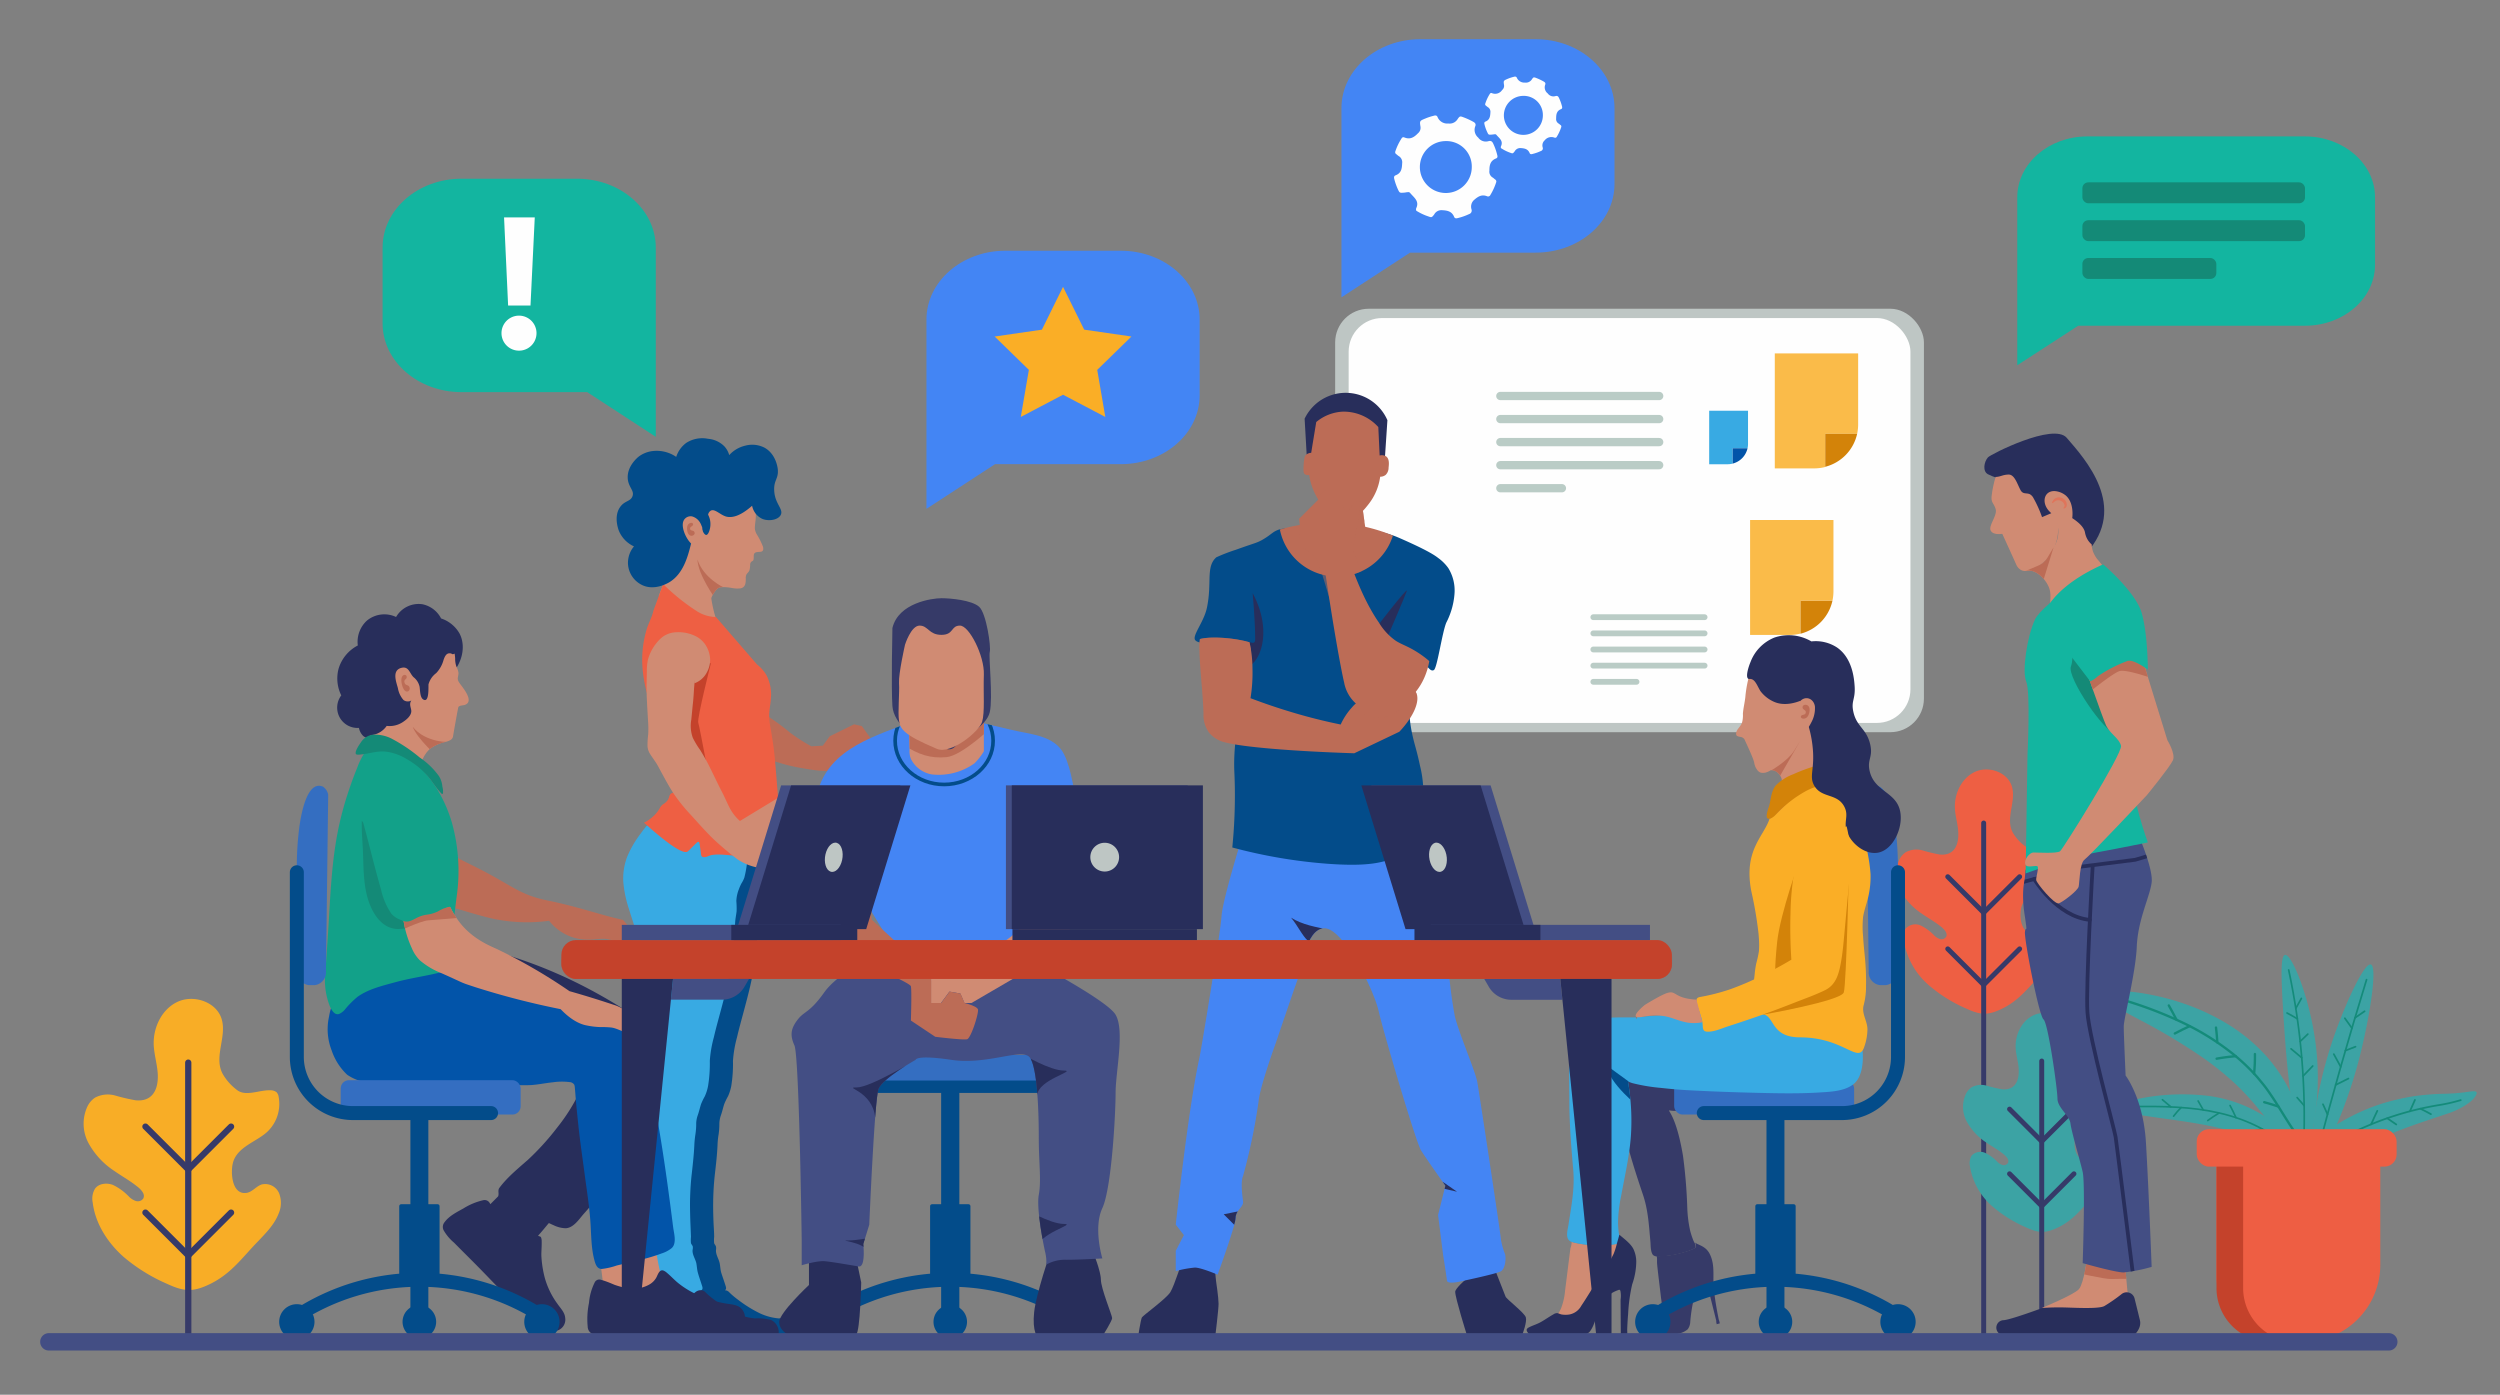<svg xmlns="http://www.w3.org/2000/svg" xmlns:xlink="http://www.w3.org/1999/xlink" viewBox="0 0 615.41 343.33"><rect x="0" y="0" width="615.41" height="343.33" fill="#808080" stroke="none"/><defs><style>.cls-1{fill:#d08b73;}.cls-2{fill:#ee5f43;}.cls-3{fill:#434e84;}.cls-4{fill:#12a189;}.cls-5{fill:#4485f4;}.cls-38,.cls-6{fill:#bc6c56;}.cls-43,.cls-58,.cls-7{fill:#034c8a;}.cls-8{fill:#38aae3;}.cls-9{fill:#faae26;}.cls-10{isolation:isolate;}.cls-11,.cls-14,.cls-15,.cls-16,.cls-17,.cls-18,.cls-19,.cls-24,.cls-25,.cls-42,.cls-50,.cls-57,.cls-61,.cls-66{fill:none;}.cls-11,.cls-14{stroke:#363a69;}.cls-11,.cls-14,.cls-15,.cls-16,.cls-17,.cls-18,.cls-19,.cls-24,.cls-25,.cls-42,.cls-43,.cls-50,.cls-57,.cls-58,.cls-66{stroke-linecap:round;}.cls-11,.cls-14,.cls-61{stroke-miterlimit:10;}.cls-11{stroke-width:1.22px;}.cls-12{fill:#3ca3a4;}.cls-13{fill:#f8ad26;}.cls-14{stroke-width:1.54px;}.cls-15,.cls-16,.cls-17,.cls-18,.cls-19{stroke:#148b7a;}.cls-15,.cls-16,.cls-17,.cls-18,.cls-19,.cls-24,.cls-25,.cls-42,.cls-43,.cls-50,.cls-57,.cls-58,.cls-66{stroke-linejoin:round;}.cls-15{stroke-width:0.41px;}.cls-16{stroke-width:0.59px;}.cls-17{stroke-width:0.42px;}.cls-18{stroke-width:0.43px;}.cls-19{stroke-width:0.44px;}.cls-20{fill:#ee5e43;}.cls-21,.cls-65{fill:#c4422b;}.cls-22{fill:#bec6c4;}.cls-23{fill:#fefefe;}.cls-24,.cls-25{stroke:#baccc6;}.cls-24{stroke-width:1.43px;}.cls-25{stroke-width:2.04px;}.cls-26{fill:#0254a9;}.cls-27{fill:#fabb49;}.cls-28{fill:#d38309;}.cls-29{fill:#13b5a0;}.cls-30{fill:#148a77;}.cls-31{fill:#4385f4;}.cls-32{clip-path:url(#clip-path);}.cls-33{clip-path:url(#clip-path-2);}.cls-34{fill:#282e5b;}.cls-35{clip-path:url(#clip-path-3);}.cls-36{clip-path:url(#clip-path-4);}.cls-37{clip-path:url(#clip-path-5);}.cls-38,.cls-53,.cls-65{opacity:0.5;mix-blend-mode:multiply;}.cls-39{clip-path:url(#clip-path-6);}.cls-40{fill:#363a68;}.cls-41{fill:#346ec1;}.cls-42,.cls-43,.cls-57,.cls-58,.cls-61{stroke:#034c8a;}.cls-42{stroke-width:3.44px;}.cls-43{stroke-width:0.97px;}.cls-44{clip-path:url(#clip-path-7);}.cls-45{clip-path:url(#clip-path-8);}.cls-46{clip-path:url(#clip-path-9);}.cls-47{clip-path:url(#clip-path-10);}.cls-48{clip-path:url(#clip-path-11);}.cls-49{clip-path:url(#clip-path-12);}.cls-50{stroke:#282e5b;stroke-width:0.93px;}.cls-51{clip-path:url(#clip-path-13);}.cls-52{clip-path:url(#clip-path-14);}.cls-54{clip-path:url(#clip-path-15);}.cls-55{clip-path:url(#clip-path-16);}.cls-56{clip-path:url(#clip-path-17);}.cls-57{stroke-width:3.05px;}.cls-58{stroke-width:1.03px;}.cls-59{clip-path:url(#clip-path-18);}.cls-60{clip-path:url(#clip-path-19);}.cls-61{stroke-width:0.9px;}.cls-62{clip-path:url(#clip-path-20);}.cls-63{clip-path:url(#clip-path-21);}.cls-64{clip-path:url(#clip-path-22);}.cls-66{stroke:#434e84;stroke-width:4.29px;}</style><clipPath id="clip-path"><path class="cls-1" d="M185.54,122.26c.12.5.22,1,.29,1.53a20.63,20.63,0,0,1,.22,3.33c0,1-.26,2-.23,3.07a3.81,3.81,0,0,0,.67,1.66,17.79,17.79,0,0,1,1.29,2.63c.15.45.23,1.09-.3,1.29s-1.67-.1-1.89.71c-.11.41,0,.87-.1,1.27s-.35.35-.55.54a1,1,0,0,0-.28.64,5.43,5.43,0,0,1-.17,1.45c-.16.43-.48.63-.72,1a1.91,1.91,0,0,0-.19,1c0,1,0,2.17-1.24,2.44a6.65,6.65,0,0,1-2.18-.08,11.21,11.21,0,0,0-2.77-.19,1.69,1.69,0,0,0-1.06.62,7.49,7.49,0,0,0-1.24,2.07,29.82,29.82,0,0,0,1.41,5.8c.8,1.68-2.53,2.4-2.53,2.4l-8.72-4-3.08-4.75,2-5.29a8.84,8.84,0,0,0,.62-2.64l.44-17.38L177,117.26l8.57,4.92Z"/></clipPath><clipPath id="clip-path-2"><path class="cls-2" d="M160.91,175.28a34.16,34.16,0,0,1-2.69-10.22,26.34,26.34,0,0,1,.94-10.07c.48-1.62,1.35-3.05,1.7-4.71l2.39-6.5a50.88,50.88,0,0,0,8.32,6.69,9.06,9.06,0,0,0,4.12,1.39h.53l10.13,11.71a9.32,9.32,0,0,1,2.3,2.59,10.27,10.27,0,0,1,1.12,5.74c-.08,1.22-.32,2.42-.4,3.63a13.56,13.56,0,0,0,.23,3.18c.41,2.4.81,4.79,1.06,7.22.28,2.62,1.43,17.68,1.6,19.06s.36,2.43.5,3.16a17,17,0,0,1-7.6,2.59c-4,.31-8.56-1-10.79,0-.2.09-1,.44-1.51.16-.32-.18-.31-.8-.35-1.1-.09-.6-.16-1.21-.26-1.81a2,2,0,0,0-.13-.59c-.11-.18-.2-.19-.39-.12s-2.11,2.06-2.41,2.3c-.8.64-3.39-.44-10.79-7.06a9.66,9.66,0,0,0,2.79-2.08,8.16,8.16,0,0,0,1-1.33,2.77,2.77,0,0,1,1.12-1.27,3.07,3.07,0,0,0,1-1c.25-.39.27-.87.5-1.24s.58-.38.86-.56a2.58,2.58,0,0,0,.8-1Z"/></clipPath><clipPath id="clip-path-3"><path class="cls-5" d="M306,205.31s-5,15.9-5.3,20.21-4.92,32.49-5.49,35.08c-2.78,12.76-5.78,40.86-5.78,40.86l2,2.58-2,3.86v5a27,27,0,0,1,4.72-.87c1.49,0,5.59,1.74,5.59,1.74s4.43-12.17,4.43-14,2-2.65,1.83-4-.65-4.81,0-6.3a144.05,144.05,0,0,0,3.8-18.22c.25-3.48,4.22-14.41,4.22-14.41s4.72-13.92,5.47-15.9,1.92-12.43,6.55-12.43,12.08,14.91,13.33,20.38,9.19,32.3,10.43,34.29,6,8.7,6,8.7L354,299.1l1.25,9.89s.82,5.13.94,6.25,4.26,0,4.26,0,7.69-1.63,8.93-2.25,1.37-3.36,1.12-4.23a18.23,18.23,0,0,1-1-3.48c0-.87-5.35-36.17-5.84-38.9s-4.64-12.32-5.55-16.31a111.76,111.76,0,0,1-1.78-16.35c0-3-.49-6.21-.49-7.45s-7-23.11-7-23.11Z"/></clipPath><clipPath id="clip-path-4"><path class="cls-7" d="M310.68,132.92c-1.45.8-1.72.7-6.42,2.4a43.37,43.37,0,0,0-4.85,1.87c-2.65,2.36-1,6.27-2.32,12.46-.69,3.23-3.22,6.27-3,7.62s4.37,1.19,7.62,1.16c3.61,0,4.18-.88,5.13-.33,3.82,2.18-3.54,16.64-3,31.64.06,1.42.3,5.95,0,12.18-.13,2.83-.34,5.16-.49,6.7a126.59,126.59,0,0,0,23.35,4c9.77.72,14.21-.12,18.14-2.24a23.42,23.42,0,0,0,6.71-5.46,15.63,15.63,0,0,1-1.49-6.22c-.05-2.06.39-2.84.25-5.46a27.53,27.53,0,0,0-.75-4.72c-.8-3.75-1.3-5.09-1.74-7-.52-2.26-2.42-10.52,1.74-16.4a12.34,12.34,0,0,1,1.25-1.49c.71.44,1.32,1.78,2.15,1.32s2-9.07,3.06-11.67a18.41,18.41,0,0,0,2-6.8,10.51,10.51,0,0,0-1.49-6.62,10.7,10.7,0,0,0-2.48-2.49c-.66-.51-2-1.52-7.46-4-1.87-.84-2.8-1.26-3.73-1.58a30.44,30.44,0,0,0-6.21-1.41c-8.81-1.1-10.85,1.31-17.18,0a9.2,9.2,0,0,0-4.44-.08C313.25,130.83,313,131.61,310.68,132.92Z"/></clipPath><clipPath id="clip-path-5"><path class="cls-6" d="M326.08,117.84q-1.08,7-2.15,13.92h12.42q-1-7.12-2-14.25Z"/></clipPath><clipPath id="clip-path-6"><path class="cls-6" d="M295.37,157.31c-.5,3.41.7,12.07.89,18.35a7.31,7.31,0,0,0,1.33,4.64,7.23,7.23,0,0,0,4.14,2.48c4,1.07,15.77,2.13,31.64,2.65l11.1-5.3c3.54-3.73,5.33-7.82,4-9.84-1.66-2.59-8.2-1.42-12.31,1.06a16.09,16.09,0,0,0-6.13,7c-3.72-.76-7.72-1.73-11.93-3-3.69-1.1-7.11-2.28-10.27-3.48a39,39,0,0,0,.48-7.45,29.14,29.14,0,0,0-.73-6.32C303.5,156.92,297.8,156.63,295.37,157.31Z"/></clipPath><clipPath id="clip-path-7"><path class="cls-8" d="M386.13,301.31c.69-4.49,1.55-8.82,1.14-13.39-.45-5.15-.86-10.26-.95-15.43,0-2.58-.05-5.17-.05-7.76a49.9,49.9,0,0,1,.22-6.81,7.78,7.78,0,0,1,2.88-5.42c2.7-2,6.52-2,9.73-2.06h3.61l0,.33h0a.32.32,0,0,0,.28-.15.34.34,0,0,0,0-.28h.22c13.19-1,26.36-2.15,39.54-3.34a3.24,3.24,0,0,0,2.81-1.89,74,74,0,0,1,13.49,10.82c-.08.35-.16.7-.26,1.05s-.21.57-.33.9a4.44,4.44,0,0,0-.21.71l.25,0c.22,2.55,0,6.24-2,8.09-2.25,2-6,2.08-8.82,2.26-5.11.31-10.25.19-15.37.07-5.35-.13-10.71-.32-16.07-.6q-3.71-.19-7.39-.61a43.41,43.41,0,0,1-7-1.17c-.37-.11-1.1-.39-1.1-.39a55.78,55.78,0,0,1,.71,13.53c-.37,4.94-1.52,9.81-2.4,14.67a34.44,34.44,0,0,0-.76,6.55,23,23,0,0,0,.24,2.87c0,.18.1.44.16.73a1.93,1.93,0,0,1,0,1.23c-.15.3-.62.37-.92.43a17,17,0,0,1-3,.29A26.45,26.45,0,0,1,388,306a7.19,7.19,0,0,1-1.2-.32A1.58,1.58,0,0,1,386,305C385.46,304,386,302.31,386.13,301.31Z"/></clipPath><clipPath id="clip-path-8"><path class="cls-1" d="M445.73,195.32a97.61,97.61,0,0,0-10.18,6.3h0a.36.36,0,0,0,0-.27.36.36,0,0,0-.22-.16.49.49,0,0,1,0-.19,3,3,0,0,1,.1-.61c.31-1.54.72-3.11,1.1-4.65a5.75,5.75,0,0,1,.83-2,3.78,3.78,0,0,1,.58-.62c.12-.11.25-.19.4-.32a.8.8,0,0,0,.29-.62V192h0a3.12,3.12,0,0,0-.8-1.57,2.33,2.33,0,0,0-1.69-.84c-.43,0-.41.22-1.14.46a2.45,2.45,0,0,1-1.71.1,2,2,0,0,1-.78-.7c-.11-.16-.2-.29-.28-.43a4.56,4.56,0,0,1-.41-1.26c-.07-.53-.64-2-2.43-5.82a1.51,1.51,0,0,0-.92-.54,2.89,2.89,0,0,1-.77-.19.5.5,0,0,1-.25-.22.78.78,0,0,1-.08-.37,1.73,1.73,0,0,1,.16-.69c.28-.62.92-1.13,1.28-2a6.8,6.8,0,0,0,.23-2.22c.09-1.34.45-2.72.6-4.13a29.07,29.07,0,0,1,.77-4.57c.16-.57.36-1.12.58-1.69l0-.16a6.15,6.15,0,0,1-.06-.79c0-.46,0-.82.25-1C436.05,160,461,157.75,450.83,183a6.39,6.39,0,0,0-.24,1.17,1.66,1.66,0,0,1-.33.85l-.06.06a.33.33,0,0,0-.3.05.32.32,0,0,0-.14.27,11.6,11.6,0,0,0,.09,1.44c0,.06,0,.23,0,.39a1.14,1.14,0,0,0,.14.54.79.79,0,0,0,.2.21.55.55,0,0,0,.28.08h.26a.88.88,0,0,1,.68.27,3.3,3.3,0,0,1,.68,1.42,7.24,7.24,0,0,1,.22,1.72c0,.1,0,.2,0,.28s-.06.31-.08.53a1.85,1.85,0,0,0,0,.23.49.49,0,0,0,0,.12,13,13,0,0,0-3,1.17A33.33,33.33,0,0,0,445.73,195.32Z"/></clipPath><clipPath id="clip-path-9"><path class="cls-9" d="M459.08,255.94a11.92,11.92,0,0,0,.31-2.12v-.2c0-1.49-.71-2.78-1.06-4.39-.63-3.07,1.42,4-.14-22v0c0-4.92,4.48-8.55-.32-22.45a63.13,63.13,0,0,0-3.29-7.87c-.63-1.24-1.31-2.46-2-3.65-.1-.16,0-.62-.07-.74s-.22.17-.23.07c-1,.25-2.67-.58-3.62-.07a36.2,36.2,0,0,0-3.89,1.3c-3.54,1.71-5.87,5.63-9.19,7.78-1.42,4.34-6.44,7.73-4.46,17.83a95,95,0,0,1,1.77,10.41c.08.94.15,1.91.15,2.87q0,.74-.06,1.47a26.72,26.72,0,0,1-.66,3c-.15.74-.26,1.49-.35,2.24,0,.26-.37,3.31-.39,3.57,1.58.29,3.46-2.16,5-1.76C445.17,243.45,452.69,249.7,459.08,255.94ZM447,211l0,0a1.29,1.29,0,0,1,.22.32A1.66,1.66,0,0,1,447,211Z"/></clipPath><clipPath id="clip-path-10"><path class="cls-9" d="M452.48,192.54a50.6,50.6,0,0,1,5.2,10.75,38.53,38.53,0,0,1,2.78,11.89,21.92,21.92,0,0,1-.43,5c-.36,1.85-1.09,3.63-1.4,5.5a24,24,0,0,0,0,4.87c.1,2,.35,4,.52,6a60.08,60.08,0,0,1,.2,6.15,17.93,17.93,0,0,1-.56,4.67c-.62,2.09.88,3.87.91,6a13.54,13.54,0,0,1-.77,4.28c-1.43,4.5-4.88-2.28-15.82-2.29-7.75,0-6-5.93-9.79-5.72l11.11-10Z"/></clipPath><clipPath id="clip-path-11"><path class="cls-1" d="M523.07,310.69s.46,5.65.61,7,1.53,2.9,1.53,5.49-14.81,5-14.81,5H500.32l2.44-6.26s7.79-3.2,9-4.58,2.08-7.94,2.08-7.94Z"/></clipPath><clipPath id="clip-path-12"><path class="cls-3" d="M526,204.58s4.12,9.16,3.66,12.67S526.27,226.42,526,233s-3.21,17.71-3.21,19.7.46,12.06.46,12.06,4.35,5.65,5,16.41,1.41,30.69,1.41,30.69a39.46,39.46,0,0,1-6.91,1.37c-2.06,0-10.07-2.29-10.07-2.29s.68-19.46,0-22.44-2.75-9.85-3-11.91-3.21-3.89-3.21-6.18-2.29-18.55-3.43-19.47-4.78-19.7-4.57-21.53.72,1.15-.1-4.35,0-8.24,0-8.24l.25-2.64s7.62-11.8,10.52-12S526,204.58,526,204.58Z"/></clipPath><clipPath id="clip-path-13"><path class="cls-1" d="M519.23,141.11c-.91-1-1.75-2-2.55-3a7.23,7.23,0,0,1-1.42-2.23,6.27,6.27,0,0,1-.36-1.86,4.89,4.89,0,0,1-.89-1,5.2,5.2,0,0,1-.77-2c-.19-.86-.88-2-3.13-3.48.05-.35.47-3.81-1.61-5.58a4.85,4.85,0,0,0-1.87-.94c-3.36-.86-4.45,2.67-2,5a6.86,6.86,0,0,1,.83,8.81c-.91,1.44-1.42,2.53-1.83,3a8.61,8.61,0,0,1-.81.81c-.49.42-1.62.81-4.43,2,2.16-.88,4.79,1.33,5.87,3.69s-.08,4.45.78,5.2C506,150.44,509.45,149.18,519.23,141.11Z"/></clipPath><clipPath id="clip-path-14"><path class="cls-1" d="M526.89,160.69l6.64,21.52s2.06,3.33,1.37,4.93-6.41,8.59-6.41,8.59-14.12,15-15.35,15.88-1.22,5.64-1.45,6.64-3.81,3.74-4.88,4.12-5.5-5-5.57-5.73.61-2.67.38-3.28-2.67.54-3.06-.61,1.07-2.9,2-2.9,5.8.31,6.56-.31,15.42-24.12,15-25.95-2.75-3-3.67-5-5.95-16.49-5.95-16.49Z"/></clipPath><clipPath id="clip-path-15"><path class="cls-4" d="M89.9,185.07a18.61,18.61,0,0,0-2,4c-.69,1.68-1.32,3.39-1.9,5.11a81.78,81.78,0,0,0-2.87,10.63c-1.51,7.75-1.81,15.64-2.29,23.49-.23,3.7-.5,7.4-.75,11.1a17.39,17.39,0,0,0,1.13,8.36c.39.85,1.12,2.22,2.26,1.84A4,4,0,0,0,85,248.39a22.75,22.75,0,0,1,3-3c2.65-1.91,6.12-2.73,9.23-3.58,3.6-1,7.29-1.49,10.91-2.37a21.84,21.84,0,0,0,2.26-.69c.64-6,1.25-12,2-17.93a44.33,44.33,0,0,0-1.17-18.36,34.89,34.89,0,0,0-3.91-8.67c-1.78-2.8-4.26-5.32-6.31-8l-9.81-2.11Z"/></clipPath><clipPath id="clip-path-16"><path class="cls-1" d="M99.28,226.3a25.47,25.47,0,0,0,2.1,7.12,8.94,8.94,0,0,0,2,3,18.47,18.47,0,0,0,5.34,3.16c6.51,2.91,4.2,2.07,8.39,3.46a195.92,195.92,0,0,0,20.9,5.38c3,3.16,5.43,3.83,6.37,4a19.54,19.54,0,0,0,3.35.41,22.72,22.72,0,0,1,2.86.12c1.44.25,2.7,1.07,4.11,1.44,1.26.32,2.78-.06,3-1.56a2.17,2.17,0,0,0-.77-1.78,16,16,0,0,0-5.24-3.5c-3.4-1.13-7.22-2.35-11.5-3.56a133.49,133.49,0,0,0-17.84-10.36c-2.24-1-6.81-2.9-9.94-7.6a23.18,23.18,0,0,1-1.67-2.9Z"/></clipPath><clipPath id="clip-path-17"><path class="cls-1" d="M104,187a7.32,7.32,0,0,1,1.93-2.73,9.9,9.9,0,0,1,3.85-1.66c.89-.28,1.72-.55,1.78-1.58,0-.09,1.2-6.87,1.28-7,.34-.42,1.13-.35,1.58-.51,2.57-.91-.81-4.58-1.42-5.55s-.13-1.36-.14-2.3a4.9,4.9,0,0,0-.52-1.61,5.9,5.9,0,0,1-.3-1.87c0-.44-.07-.86-.13-1.3-.73.39-.49-.09-1.29-.07s-1.15.84-1.42,1.59a7.55,7.55,0,0,1-1.83,3.29,5.11,5.11,0,0,0-1.88,2.74c-.08.41.27,4.8-1.34,3.72-.8-.54-.73-2.39-.87-3.15a4.11,4.11,0,0,0-1.5-2.33c-1-1-1.15-2.75-3-2.27-2.37.64-1.23,3.46-.83,5a5.92,5.92,0,0,0,1.37,2.9,1.73,1.73,0,0,0,1.95.11l-.12.19c-.45.86.08,1.69.1,2.42,0,1.23-1.33,2.21-2,2.66a5.94,5.94,0,0,1-4.06,1A5.38,5.38,0,0,1,91.06,181Z"/></clipPath><clipPath id="clip-path-18"><path class="cls-3" d="M216.26,234.68s-9.78,4.56-13.37,9.62-4.89,4.56-6.52,6.68-2,3.75-.81,6.36,1.79,47.93,1.79,47.93v6.19s3.79-1.14,5.58-1,6.65,1,8.44,1.3,1.14-5.54,1.14-5.54l1.47-4.73s1.3-30.81,2.28-33.42,9.13-7.17,9.13-7.17,0-1.31,8.8,0,17.28-2.94,19.24-.66,2.28,13.7,2.28,19.89.66,10.44,0,14,1.31,13.05,1.63,14.35a10.32,10.32,0,0,1,.22,2.82,9.38,9.38,0,0,1,5-1.19c3.26,0,8.8-.33,8.8-.33s-2.28-7.49,0-12.39,3.26-23.15,3.26-28.36,2.29-15.33,0-19.24-24.12-15.16-24.12-15.16Z"/></clipPath><clipPath id="clip-path-19"><path class="cls-5" d="M225.55,177.21c-9.7,3.93-21.48,6.73-24.36,18-.7,2.77-1.06,5.62-1.81,8.37-.51,1.9-2.5,4.94-1.57,6.91,1.26,2.65,7.86,3.45,10.38,3.65l17.36,28.2,22.5-5.38,13-24.78,4.08-1.22s2.44.24,2.44-1.06c0-3.18-1.4-6.78-2.11-9.85-1.05-4.5-1.49-10.23-3.51-14.34-2.34-4.76-8.42-4.93-13-6.05q-5.17-1.24-10.37-2.45Z"/></clipPath><clipPath id="clip-path-20"><path class="cls-1" d="M223.92,177.62c-.24.06,0,6.18,0,6.73a4.89,4.89,0,0,0,.32,2.47,7,7,0,0,0,5.29,3.83,15.11,15.11,0,0,0,10.37-2.76,15.48,15.48,0,0,0,2.29-2.94V173.22Z"/></clipPath><clipPath id="clip-path-21"><path class="cls-1" d="M252.94,213.65s2.39-3.63,5.32-3.87a58.47,58.47,0,0,1,8.07.26l-3.12,19.5s1,2.2.25,3.3-4.4,2.45-4.4,2.45l-19.93,11.62h-1.72l-1-2.33-2.69-.49-2.08,2.82h-2.45v-7.1l3.79-2.32,2.81,1.83s13.21-8.17,14.92-10.44l1.71-2.27Z"/></clipPath><clipPath id="clip-path-22"><path class="cls-6" d="M214.06,213.28l.49,13.08,14.67,13.45v7.1h2.45l2.08-2.82,2.69.49,1,2.33s3.06.73,3.3,1.58-1.71,7.1-2.69,7.34-7.82-.61-7.82-.61l-6-4s.24-7.33,0-8.43-17-7.95-18.59-9.91c-.66-.81-1-2.38-1.83-5.38A127.32,127.32,0,0,1,200.16,211c1.29-.33,3.47,0,5.22-.07C209.29,210.79,212,212.51,214.06,213.28Z"/></clipPath></defs><title>SD</title><g class="cls-10"><g id="OBJECTS"><path class="cls-2" d="M493,248.22l-.34.17c-3.51,1.68-5.38,1.4-8.8-.19a35.5,35.5,0,0,1-8.83-5.49,18.44,18.44,0,0,1-6.41-11.25,4,4,0,0,1,.48-2.86,3.2,3.2,0,0,1,3.71-.77,11.19,11.19,0,0,1,3.27,2.39,3.68,3.68,0,0,0,1.45.93,1.35,1.35,0,0,0,1.52-.51c.46-.81-.32-1.73-1-2.32-1.64-1.37-3.18-2.16-4.91-3.37a16.36,16.36,0,0,1-5.35-5.75,8.48,8.48,0,0,1-.21-7.63,4.56,4.56,0,0,1,1.57-1.8,5.6,5.6,0,0,1,4.15-.42,39.85,39.85,0,0,0,4.16,1c3.35.35,4.67-2,4.6-5.1,0-2.07-.71-4.08-.83-6.15-.21-3.64,1.59-7.52,4.88-9.07s7.9-.07,9.08,3.38c1.28,3.75-1.64,8,.29,11.54a10.87,10.87,0,0,0,3.18,3.46c1.84,1.14,4.49-.2,6.63-.1a1.91,1.91,0,0,1,1.32.43,1.82,1.82,0,0,1,.42,1,7.93,7.93,0,0,1-2.4,7.22c-2.22,2-6.06,3-7,6.21-.58,2-.33,6.86,2.8,6.36,1.17-.18,1.95-1.34,3.08-1.72a3.12,3.12,0,0,1,3.6,1.78,5.49,5.49,0,0,1-.1,4.28,18.22,18.22,0,0,1-4.11,5.55C499.5,242.79,497.33,246.07,493,248.22Z"/><line class="cls-11" x1="488.31" y1="202.6" x2="488.31" y2="330.15"/><polyline class="cls-11" points="497.16 215.82 488.31 224.66 479.47 215.82"/><polyline class="cls-11" points="497.16 233.58 488.31 242.42 479.47 233.58"/><path class="cls-12" d="M506.77,302.08l-.31.14c-3.15,1.51-4.82,1.26-7.89-.16a32.23,32.23,0,0,1-7.91-4.92,16.55,16.55,0,0,1-5.74-10.09,3.58,3.58,0,0,1,.42-2.56,2.89,2.89,0,0,1,3.33-.69,10,10,0,0,1,2.94,2.14,3.18,3.18,0,0,0,1.29.83,1.21,1.21,0,0,0,1.37-.46c.41-.72-.29-1.54-.93-2.07-1.47-1.23-2.85-1.94-4.4-3a14.5,14.5,0,0,1-4.79-5.15,7.57,7.57,0,0,1-.2-6.84,4.22,4.22,0,0,1,1.41-1.61,5,5,0,0,1,3.72-.38,34.78,34.78,0,0,0,3.73.88c3,.31,4.19-1.8,4.13-4.57,0-1.86-.64-3.66-.75-5.51-.19-3.26,1.42-6.74,4.38-8.13s7.08-.06,8.14,3c1.14,3.36-1.48,7.13.26,10.34a9.73,9.73,0,0,0,2.84,3.11c1.65,1,4-.18,5.95-.09a1.67,1.67,0,0,1,1.19.38,1.63,1.63,0,0,1,.37.86,7.15,7.15,0,0,1-2.15,6.48c-2,1.8-5.44,2.73-6.28,5.56-.53,1.76-.3,6.14,2.5,5.7,1.05-.17,1.75-1.21,2.76-1.55a2.81,2.81,0,0,1,3.23,1.6,4.93,4.93,0,0,1-.09,3.84,16.11,16.11,0,0,1-3.69,5C512.63,297.21,510.68,300.15,506.77,302.08Z"/><line class="cls-11" x1="502.6" y1="261.19" x2="502.6" y2="329.36"/><polyline class="cls-11" points="510.53 273.03 502.6 280.96 494.68 273.03"/><polyline class="cls-11" points="510.53 288.95 502.6 296.88 494.68 288.95"/><path class="cls-13" d="M51.87,316l-.4.19c-4.19,2-6.41,1.67-10.49-.22a42.7,42.7,0,0,1-10.52-6.54c-3.94-3.48-7-8.19-7.64-13.41a4.77,4.77,0,0,1,.57-3.41c.95-1.31,2.91-1.5,4.42-.92a13.54,13.54,0,0,1,3.91,2.85,4.37,4.37,0,0,0,1.72,1.1,1.63,1.63,0,0,0,1.82-.6c.54-1-.39-2.06-1.24-2.77-2-1.63-3.79-2.57-5.84-4a19.2,19.2,0,0,1-6.38-6.85,10.09,10.09,0,0,1-.26-9.09,5.53,5.53,0,0,1,1.87-2.14,6.71,6.71,0,0,1,4.95-.51,47.58,47.58,0,0,0,5,1.17c4,.41,5.57-2.4,5.49-6.08-.06-2.46-.85-4.86-1-7.33-.25-4.33,1.89-8.95,5.82-10.81s9.42-.08,10.82,4c1.53,4.47-2,9.49.35,13.76a13.12,13.12,0,0,0,3.78,4.13c2.2,1.35,5.35-.24,7.91-.13a2.36,2.36,0,0,1,1.58.51,2.22,2.22,0,0,1,.49,1.14,9.45,9.45,0,0,1-2.86,8.62c-2.64,2.41-7.22,3.63-8.35,7.4-.7,2.34-.39,8.17,3.33,7.58,1.4-.22,2.33-1.61,3.67-2.06a3.73,3.73,0,0,1,4.3,2.12,6.53,6.53,0,0,1-.13,5.11c-1,2.56-3,4.62-4.9,6.61C59.67,309.49,57.08,313.39,51.87,316Z"/><line class="cls-14" x1="46.34" y1="261.58" x2="46.34" y2="330.31"/><polyline class="cls-14" points="56.88 277.33 46.34 287.87 35.8 277.33"/><polyline class="cls-14" points="56.88 298.5 46.34 309.04 35.8 298.5"/><path class="cls-12" d="M563.4,284.67a40.59,40.59,0,0,0-8.86-4.54,77.79,77.79,0,0,0-12.85-3.4c-8.27-1.55-20.29-2.38-20.27-4.16,0-.83,2.88-1.77,7-2.46a54.08,54.08,0,0,1,14.5-.42,34.1,34.1,0,0,1,14.4,5,24.45,24.45,0,0,1,7.87,8.07Z"/><path class="cls-15" d="M564.23,283.59c-4.58-5-11.17-8.07-18-9.63s-14.1-1.67-21.17-1.55"/><line class="cls-15" x1="534.4" y1="272.48" x2="532.31" y2="270.71"/><path class="cls-15" d="M536.92,272.63q-1,1-1.86,2.13"/><path class="cls-15" d="M542.36,273.23c-.41-.74-.83-1.48-1.26-2.21"/><path class="cls-15" d="M546.22,274c-1,.59-1.86,1.2-2.75,1.84"/><path class="cls-15" d="M550.42,275.13c-.44-1-.93-2-1.46-3"/><path class="cls-15" d="M556.84,277.9c-.83.19-1.63.36-2.43.6"/><path class="cls-12" d="M568.07,285.56a37,37,0,0,1-6.08-5.38c-1.94-2.1-3.79-4.44-5.63-6.71a63.93,63.93,0,0,0-5.92-6.5,74.89,74.89,0,0,0-7.62-6.23A146.77,146.77,0,0,0,526.63,251c-5.14-2.73-9-4.88-8.63-6.08s4.79-1.29,10.87-.16a60.56,60.56,0,0,1,9.93,2.72,54.61,54.61,0,0,1,10,4.88A43,43,0,0,1,557.9,260a39.62,39.62,0,0,1,5.86,8.71c1.4,2.82,2.48,5.39,3.54,7.73a52.66,52.66,0,0,0,3.28,6.26Z"/><path class="cls-16" d="M569.18,283.94c-3.82-3.88-6.3-8.42-9-12.64-.68-1.06-1.38-2.09-2.1-3.11s-1.55-1.95-2.33-2.93a50.75,50.75,0,0,0-5.4-5.27,63.39,63.39,0,0,0-12.88-8.17,100.18,100.18,0,0,0-14.36-5.53"/><path class="cls-16" d="M535.76,251c-.59-1.18-1.23-2.33-1.88-3.49"/><path class="cls-16" d="M539,252.61c-1.24.58-2.44,1.15-3.64,1.8"/><path class="cls-16" d="M545.82,256.6c-.06-1.22-.17-2.44-.32-3.65"/><path class="cls-16" d="M550.34,260a47.08,47.08,0,0,0-4.68.61"/><path class="cls-16" d="M554.87,264.3a40.8,40.8,0,0,0,.21-4.83"/><path class="cls-16" d="M560.86,272.38c-1.17-.38-2.33-.75-3.49-1.06"/><path class="cls-12" d="M565.69,282.27c-1-6.16-2.33-15-3.13-25.66-.34-4.5-.69-9.76-.85-14s-.09-7.35.77-7.54,2.4,2.59,3.9,6.66A74.35,74.35,0,0,1,569.9,256a66.42,66.42,0,0,1-1.51,26.22Z"/><path class="cls-17" d="M567.08,282.08a173,173,0,0,0-3.69-43.31"/><line class="cls-17" x1="565.14" y1="248.23" x2="566.52" y2="245.77"/><path class="cls-17" d="M565.52,250.79c-.84-.49-1.69-1-2.54-1.43"/><line class="cls-17" x1="566.22" y1="256.36" x2="568.1" y2="254.56"/><path class="cls-17" d="M566.61,260.39c-.88-.75-1.75-1.49-2.64-2.21"/><line class="cls-17" x1="566.93" y1="264.89" x2="569.31" y2="262.41"/><line class="cls-17" x1="567.2" y1="272.17" x2="565.47" y2="270.18"/><path class="cls-12" d="M568.86,284.12a105.43,105.43,0,0,1,4.91-26.7c2.91-9,8.13-20.53,9.84-20s-.27,12.83-2.62,22.24a117.77,117.77,0,0,1-9.4,25Z"/><path class="cls-18" d="M570.31,284.23q5.66-21.69,12.25-43.07"/><line class="cls-18" x1="579.71" y1="250.56" x2="582.08" y2="248.93"/><line class="cls-18" x1="578.96" y1="253.09" x2="577.21" y2="250.65"/><line class="cls-18" x1="577.35" y1="258.62" x2="579.84" y2="257.66"/><line class="cls-18" x1="576.2" y1="262.61" x2="574.5" y2="259.49"/><line class="cls-18" x1="574.94" y1="267.07" x2="578.1" y2="265.5"/><line class="cls-18" x1="572.95" y1="274.31" x2="571.83" y2="271.83"/><path class="cls-12" d="M563.09,288.7A29.7,29.7,0,0,1,572,279a50,50,0,0,1,14.59-7.4,55.09,55.09,0,0,1,7.68-1.76,60.51,60.51,0,0,1,7.37-.59,46.53,46.53,0,0,0,5.38-.41c1.38-.19,2.34-.36,2.59,0s-.25,1.33-1.54,2.4a18.34,18.34,0,0,1-5.52,2.87c-2.25.77-4.53,1.51-6.76,2.27s-4.67,1.68-6.86,2.54c-5,2-9.56,3.91-13.6,5.73a44.48,44.48,0,0,0-9.88,5.67Z"/><path class="cls-19" d="M564.39,289.39a33.35,33.35,0,0,1,9.06-7.48,76,76,0,0,1,10.24-5.14,77.27,77.27,0,0,1,10.79-3.53c1.84-.46,3.67-.82,5.53-1.15a41.12,41.12,0,0,0,5.73-1.28"/><path class="cls-19" d="M595.82,272.92c.88.44,1.73.87,2.58,1.34"/><path class="cls-19" d="M593.23,273.56c.39-.94.81-1.87,1.24-2.8"/><path class="cls-19" d="M587.64,275.27c.76.5,1.5,1,2.23,1.53"/><path class="cls-19" d="M583.69,276.77c.47-1.11,1-2.21,1.52-3.32"/><path class="cls-19" d="M579.37,278.71c1.11.43,2.22.92,3.29,1.4"/><path class="cls-19" d="M572.62,282.42c.3-.88.63-1.76,1-2.63"/><path class="cls-20" d="M552.62,279.85h25.92a7.4,7.4,0,0,1,7.4,7.4v24.08a19,19,0,0,1-19,19h-5.12a16.2,16.2,0,0,1-16.2-16.2V286.85a7,7,0,0,1,7-7Z"/><path class="cls-21" d="M552.18,317.06V285.59a5.73,5.73,0,0,1,5.73-5.74h-6.55a5.74,5.74,0,0,0-5.74,5.74v31.47a13.27,13.27,0,0,0,13.28,13.28h6.55A13.27,13.27,0,0,1,552.18,317.06Z"/><rect class="cls-20" x="540.75" y="277.97" width="49.21" height="9.21" rx="3"/><rect class="cls-22" x="328.67" y="76" width="144.93" height="104.24" rx="8.27"/><rect class="cls-23" x="331.99" y="78.29" width="138.29" height="99.67" rx="8.27"/><line class="cls-24" x1="392.22" y1="151.93" x2="419.61" y2="151.93"/><line class="cls-24" x1="392.22" y1="155.91" x2="419.61" y2="155.91"/><line class="cls-24" x1="392.22" y1="159.88" x2="419.61" y2="159.88"/><line class="cls-24" x1="392.22" y1="163.86" x2="419.61" y2="163.86"/><line class="cls-24" x1="392.22" y1="167.84" x2="402.85" y2="167.84"/><line class="cls-25" x1="369.33" y1="97.48" x2="408.43" y2="97.48"/><line class="cls-25" x1="369.33" y1="103.16" x2="408.43" y2="103.16"/><line class="cls-25" x1="369.33" y1="108.83" x2="408.43" y2="108.83"/><line class="cls-25" x1="369.33" y1="114.51" x2="408.43" y2="114.51"/><line class="cls-25" x1="369.33" y1="120.18" x2="384.49" y2="120.18"/><path class="cls-8" d="M426.52,110.34h3.66a4.68,4.68,0,0,0,.12-1.07V101.1h-9.56v13.18h4.55a4.93,4.93,0,0,0,1.23-.16Z"/><path class="cls-26" d="M426.52,114.12a5,5,0,0,0,3.66-3.78h-3.66Z"/><path class="cls-27" d="M443.22,147.88h7.86a11,11,0,0,0,.25-2.3V128H430.81v28.3h9.76a10.52,10.52,0,0,0,2.65-.34Z"/><path class="cls-28" d="M443.22,156a10.77,10.77,0,0,0,7.86-8.11h-7.86Z"/><path class="cls-27" d="M449.3,106.79h7.86a10.88,10.88,0,0,0,.25-2.3V87H436.89v28.3h9.76a11,11,0,0,0,2.65-.34Z"/><path class="cls-28" d="M449.3,114.91a10.77,10.77,0,0,0,7.86-8.12H449.3Z"/><path class="cls-29" d="M567.41,80.18H511.58l-15,9.73V48.58c0-8.31,7.73-15,17.26-15h53.56c9.53,0,17.25,6.74,17.25,15V65.14C584.66,73.45,576.94,80.18,567.41,80.18Z"/><rect class="cls-30" x="512.61" y="44.89" width="54.8" height="5.15" rx="1.45"/><rect class="cls-30" x="512.61" y="54.21" width="54.8" height="5.15" rx="1.45"/><rect class="cls-30" x="512.61" y="63.51" width="32.97" height="5.15" rx="1.45"/><path class="cls-29" d="M113.61,96.53h30.94l16.88,11V60.93c0-9.35-8.7-16.94-19.43-16.94H113.61c-10.73,0-19.43,7.59-19.43,16.94V79.59C94.18,88.94,102.88,96.53,113.61,96.53Z"/><path class="cls-23" d="M127.71,86.32a4.31,4.31,0,1,1,.1,0Zm-2.63-11.11-1-21.69h7.56l-1.05,21.69Z"/><path class="cls-31" d="M378,62.19H347.1l-16.88,11V26.59c0-9.35,8.7-16.94,19.43-16.94H378c10.73,0,19.43,7.59,19.43,16.94V45.25C397.47,54.6,388.77,62.19,378,62.19Z"/><path class="cls-23" d="M348.59,51.51c0-.11,0-.15,0-.19.93-1.84-.59-2.72-1.49-3.85a.59.59,0,0,0-.58-.16c-.28,0-.57.09-.86.11-1.13.09-1.13.09-1.6-.93a14.89,14.89,0,0,1-.85-2.46c-.1-.4-.06-.72.33-.87,1.39-.53,1.57-1.61,1.62-2.94a1.78,1.78,0,0,0-.88-1.82c-.21-.13-.38-.32-.58-.46a.56.56,0,0,1-.21-.7A13.84,13.84,0,0,1,345,34.1a.51.51,0,0,1,.67-.28c1.42.6,2.41,0,3.37-1a1.74,1.74,0,0,0,.63-1.64c-.23-1.43-.18-1.44,1.18-2a14.61,14.61,0,0,1,2.18-.71c.37-.1.66-.05.83.31a2.57,2.57,0,0,0,2.68,1.62,2.27,2.27,0,0,0,2.22-1c.6-.89.66-.85,1.67-.46A17.22,17.22,0,0,1,362.7,30c.45.25.66.57.47,1.05a2.47,2.47,0,0,0,.71,2.82,2.28,2.28,0,0,0,2.56.87c.61-.16.9.1,1.14.62a14.71,14.71,0,0,1,1,2.86c.09.35.06.64-.29.78-1.42.55-1.66,1.64-1.65,3a1.66,1.66,0,0,0,.82,1.71c.21.13.38.32.58.46a.58.58,0,0,1,.25.75,14.65,14.65,0,0,1-1.42,3.09.6.6,0,0,1-.78.31c-1.3-.52-2.18,0-3.19.87a2.21,2.21,0,0,0-.65,2.4.9.9,0,0,1-.61,1.11,14.29,14.29,0,0,1-2.86,1c-.37.09-.67.06-.82-.31-.57-1.36-1.61-1.58-3-1.65a2,2,0,0,0-1.92,1.07c-.62.77-.62.76-1.53.43A13.16,13.16,0,0,1,349,52.09C348.72,51.94,348.48,51.79,348.59,51.51Zm7.31-16.78a6.39,6.39,0,1,0,6.4,6.4A6.26,6.26,0,0,0,355.9,34.73Z"/><path class="cls-23" d="M369.46,36.21a.88.88,0,0,1,0-.15c.7-1.38-.44-2.05-1.12-2.89a.46.46,0,0,0-.43-.12l-.65.08c-.85.07-.85.07-1.2-.7a10,10,0,0,1-.64-1.84c-.08-.3-.05-.55.25-.66,1-.4,1.17-1.21,1.21-2.21a1.33,1.33,0,0,0-.66-1.36c-.15-.1-.28-.24-.44-.35a.42.42,0,0,1-.15-.53,10.27,10.27,0,0,1,1.1-2.35c.13-.21.3-.3.51-.21a2.05,2.05,0,0,0,2.53-.76,1.31,1.31,0,0,0,.47-1.22c-.17-1.08-.13-1.09.88-1.53a10.46,10.46,0,0,1,1.64-.53c.28-.08.5,0,.62.23a2,2,0,0,0,2,1.22,1.74,1.74,0,0,0,1.67-.73c.44-.67.49-.64,1.25-.35a13.61,13.61,0,0,1,1.72.83c.34.19.49.42.35.79A1.86,1.86,0,0,0,381,23a1.71,1.71,0,0,0,1.92.65c.46-.12.67.07.85.47a10.9,10.9,0,0,1,.76,2.14c.06.27,0,.49-.22.59-1.07.41-1.25,1.23-1.24,2.28a1.28,1.28,0,0,0,.61,1.29c.16.09.29.24.44.34a.44.44,0,0,1,.19.56,10.85,10.85,0,0,1-1.07,2.32.45.45,0,0,1-.59.24,2.08,2.08,0,0,0-2.39.65,1.68,1.68,0,0,0-.49,1.81.67.67,0,0,1-.45.83,11,11,0,0,1-2.15.75c-.28.07-.51.05-.62-.23-.42-1-1.21-1.18-2.24-1.24a1.54,1.54,0,0,0-1.45.81c-.46.57-.46.57-1.15.32a9.72,9.72,0,0,1-1.92-.93C369.56,36.53,369.38,36.42,369.46,36.21ZM375,23.6a4.8,4.8,0,1,0,4.8,4.81A4.7,4.7,0,0,0,375,23.6Z"/><path class="cls-31" d="M275.88,114.26H244.94l-16.88,11V78.66c0-9.35,8.7-16.94,19.43-16.94h28.39c10.73,0,19.43,7.59,19.43,16.94V97.32C295.31,106.68,286.61,114.26,275.88,114.26Z"/><polygon class="cls-9" points="261.68 70.61 266.89 81.15 278.52 82.84 270.1 91.05 272.09 102.64 261.68 97.17 251.28 102.64 253.27 91.05 244.85 82.84 256.48 81.15 261.68 70.61"/><path class="cls-6" d="M180,163.83a4.81,4.81,0,0,0,1.29-3.16,5,5,0,0,0-.6-2.67,5.3,5.3,0,0,0-2.19-2.06,5.08,5.08,0,0,0-3-.51,8.66,8.66,0,0,0-4.22,1.68,5.34,5.34,0,0,0-1.76,2.52,9.38,9.38,0,0,0-.35,4.7,9.89,9.89,0,0,0,.84,2.15c.47,1,.95,2,1.45,3,1,1.92,2.14,3.76,3.25,5.63a22,22,0,0,1,1.36,2.53,14,14,0,0,0,1,2.24,2.89,2.89,0,0,0,1.15,1.07c.83.45,1.69.79,2.49,1.3,1.78,1.11,3.51,2.29,5.38,3.27a30,30,0,0,0,5.43,2.15,41.05,41.05,0,0,0,5.93,1.42c1.24.2,2.41.44,4,.59a36.58,36.58,0,0,0,4.86.11l8-3.82.42-3.65-2.58-3.59-1.91-.43-6,2.95-1.69,2.3-2.8.17a40.41,40.41,0,0,1-5.34-3.43,53,53,0,0,0-4.9-3.64c-1.55-1-2.41-1.44-2.41-1.44a16.69,16.69,0,0,1-2.47-1.4,6.5,6.5,0,0,1-2-3.09c-.42-1.06-.84-2.11-1.24-3.17s-.8-1.9-1.2-2.86c-.61-1.46-1.5-3.37-2.63-5.65Z"/><path class="cls-7" d="M195.68,324.94a12.83,12.83,0,0,0-4-.4,13.62,13.62,0,0,1-5.13-1.5,31.07,31.07,0,0,1-4.75-3,21.82,21.82,0,0,1-2.16-1.79,1.79,1.79,0,0,0-.81-.58l-.38-.06c.49-.29.22-.89.08-1.35-.32-1-.68-2-1-3-.2-.75-.22-1.49-.36-2.24-.21-1.11-1-2.14-.92-3.31a2.37,2.37,0,0,0,0-.84c-.08-.31-.36-.54-.45-.84a7.39,7.39,0,0,1,0-1.56c0-1.15-.1-2.31-.15-3.46-.09-2.07-.13-4.14-.07-6.21s.19-3.92.41-5.87c.27-2.32.53-4.62.64-7a19.85,19.85,0,0,1,.28-2.77,18.19,18.19,0,0,0,.17-2.66,6.81,6.81,0,0,1,.38-1.95c.32-.9.52-1.83.81-2.74a16.62,16.62,0,0,1,.94-1.95,11.2,11.2,0,0,0,.8-2.52,33.73,33.73,0,0,0,.42-6.19,29.5,29.5,0,0,1,1-5.82c.53-2.3,1.18-4.57,1.78-6.84.5-1.88,1-3.76,1.44-5.65a57.13,57.13,0,0,0,1.07-5.93c.27-2.28.58-4.56.78-6.85.09-1,.1-2.1.18-3.14.07-.89.27-1.75.35-2.64a22.64,22.64,0,0,0-.07-2.47,9.28,9.28,0,0,1,.62-2.89,12.86,12.86,0,0,1,.65-1.47A6.22,6.22,0,0,0,189,216a25.38,25.38,0,0,0,.58-3,22.92,22.92,0,0,0,.18-2.87l-24.25-7.27q-1,1.17-1.92,2.43a25.84,25.84,0,0,0-3.29,5.63,15.06,15.06,0,0,0-1,6.23,28.78,28.78,0,0,0,1.42,6.8c.34,1.14.72,2.27,1.08,3.4a13.4,13.4,0,0,0,1,2.56c.21.36.56.61.76,1a1.51,1.51,0,0,1,.12.84c0,1.5.81,2.76,1,4.23a4.76,4.76,0,0,1-.17,1.45,5.06,5.06,0,0,0,.16,1.59,18.2,18.2,0,0,1,.1,2.86c0,1.27,0,2.54,0,3.81,0,2.33,0,4.66.12,7,.06,1.44.13,2.88.18,4.32a13.61,13.61,0,0,1-.15,2.78,8.78,8.78,0,0,0-.29,2.22,5.33,5.33,0,0,1-.15,1.82A9.77,9.77,0,0,0,164,266a11.42,11.42,0,0,0,.26,1.64,11.68,11.68,0,0,1-.07,2c0,1.11,0,2.23-.07,3.34-.18,2.32-.58,4.62-.82,6.93a70.44,70.44,0,0,0-.41,7.11,49.43,49.43,0,0,0,.58,7c.35,2.33.81,4.64,1.06,7,.28,2.59.4,5.2.57,7.8.15,2.2.51,4.38.67,6.58.09,1.2.1,2.39.15,3.59a4.77,4.77,0,0,0,.3,1.8c-.46.1-.63.61-.76,1a22.69,22.69,0,0,0-.86,5.62,14.14,14.14,0,0,0,0,2.52,1.26,1.26,0,0,0,.19.63c.4.57,1.43.66,2,.74a35.57,35.57,0,0,0,4.73.19h8.22a101.3,101.3,0,0,0,11.56-.29,15.3,15.3,0,0,0,5.08-1.31c.56-.28,1.08-.62,1.13-1.28A3.37,3.37,0,0,0,195.68,324.94Z"/><path class="cls-1" d="M185.54,122.26c.12.5.22,1,.29,1.53a20.63,20.63,0,0,1,.22,3.33c0,1-.26,2-.23,3.07a3.81,3.81,0,0,0,.67,1.66,17.79,17.79,0,0,1,1.29,2.63c.15.45.23,1.09-.3,1.29s-1.67-.1-1.89.71c-.11.41,0,.87-.1,1.27s-.35.35-.55.54a1,1,0,0,0-.28.64,5.43,5.43,0,0,1-.17,1.45c-.16.43-.48.63-.72,1a1.91,1.91,0,0,0-.19,1c0,1,0,2.17-1.24,2.44a6.65,6.65,0,0,1-2.18-.08,11.21,11.21,0,0,0-2.77-.19,1.69,1.69,0,0,0-1.06.62,7.49,7.49,0,0,0-1.24,2.07,29.82,29.82,0,0,0,1.41,5.8c.8,1.68-2.53,2.4-2.53,2.4l-8.72-4-3.08-4.75,2-5.29a8.84,8.84,0,0,0,.62-2.64l.44-17.38L177,117.26l8.57,4.92Z"/><g class="cls-32"><path class="cls-6" d="M178.2,144.63s-5-2.25-6.51-6.89c.09,3.67,4.43,9.69,4.43,9.69Z"/></g><path class="cls-8" d="M184,210.13a22.92,22.92,0,0,1-.18,2.87,27.57,27.57,0,0,1-.58,3,6.65,6.65,0,0,1-.71,1.44,11.32,11.32,0,0,0-.65,1.47,8.75,8.75,0,0,0-.62,2.89,22.64,22.64,0,0,1,.07,2.47c-.09.89-.29,1.75-.35,2.64-.08,1-.1,2.1-.19,3.14-.19,2.29-.5,4.57-.78,6.85a57.1,57.1,0,0,1-1.06,5.93c-.44,1.89-.94,3.77-1.44,5.65-.61,2.28-1.25,4.54-1.78,6.84a29.5,29.5,0,0,0-1,5.82,34.64,34.64,0,0,1-.43,6.19,11.17,11.17,0,0,1-.79,2.52,16.62,16.62,0,0,0-.94,1.95c-.29.91-.49,1.84-.81,2.74a6.49,6.49,0,0,0-.38,1.95,16.91,16.91,0,0,1-.18,2.66,23.41,23.41,0,0,0-.28,2.77c-.11,2.34-.37,4.64-.63,7-.23,1.95-.35,3.91-.41,5.87s0,4.14.07,6.21c.05,1.15.1,2.31.14,3.46a8.11,8.11,0,0,0,0,1.56c.09.3.37.53.45.84a2.37,2.37,0,0,1-.05.84c-.11,1.17.71,2.2.93,3.31.14.75.16,1.49.36,2.24.27,1,.64,2,.95,3,.15.47.43,1.09-.11,1.38l-2.79,4.49c-1.86.9-9.46-1.34-9.46-1.34a4.77,4.77,0,0,1-.3-1.8c-.05-1.2-.07-2.39-.15-3.59-.16-2.2-.53-4.38-.67-6.58-.18-2.6-.3-5.21-.58-7.8-.25-2.34-.7-4.65-1-7a49.41,49.41,0,0,1-.58-7,67.66,67.66,0,0,1,.41-7.12c.23-2.31.64-4.61.81-6.93.09-1.11,0-2.23.08-3.34a11.68,11.68,0,0,0,.07-2,11.42,11.42,0,0,1-.26-1.64,9.77,9.77,0,0,1,.41-2.26,5.33,5.33,0,0,0,.15-1.82,8.77,8.77,0,0,1,.28-2.22,13.62,13.62,0,0,0,.16-2.78c0-1.44-.12-2.88-.18-4.32-.1-2.33-.11-4.66-.12-7,0-1.27,0-2.54,0-3.81a19.49,19.49,0,0,0-.1-2.86,5.06,5.06,0,0,1-.16-1.59,5.48,5.48,0,0,0,.17-1.45c-.15-1.47-1-2.73-1-4.23a1.6,1.6,0,0,0-.12-.84c-.2-.35-.55-.6-.76-1a13.4,13.4,0,0,1-1-2.56c-.37-1.13-.74-2.26-1.08-3.4a28.78,28.78,0,0,1-1.42-6.8,15.06,15.06,0,0,1,1-6.23,25.84,25.84,0,0,1,3.29-5.63c.6-.84,1.24-1.65,1.91-2.43Z"/><path class="cls-2" d="M160.91,175.28a34.16,34.16,0,0,1-2.69-10.22,26.34,26.34,0,0,1,.94-10.07c.48-1.62,1.35-3.05,1.7-4.71l2.39-6.5a50.88,50.88,0,0,0,8.32,6.69,9.06,9.06,0,0,0,4.12,1.39h.53l10.13,11.71a9.32,9.32,0,0,1,2.3,2.59,10.27,10.27,0,0,1,1.12,5.74c-.08,1.22-.32,2.42-.4,3.63a13.56,13.56,0,0,0,.23,3.18c.41,2.4.81,4.79,1.06,7.22.28,2.62,1.43,17.68,1.6,19.06s.36,2.43.5,3.16a17,17,0,0,1-7.6,2.59c-4,.31-8.56-1-10.79,0-.2.09-1,.44-1.51.16-.32-.18-.31-.8-.35-1.1-.09-.6-.16-1.21-.26-1.81a2,2,0,0,0-.13-.59c-.11-.18-.2-.19-.39-.12s-2.11,2.06-2.41,2.3c-.8.64-3.39-.44-10.79-7.06a9.66,9.66,0,0,0,2.79-2.08,8.16,8.16,0,0,0,1-1.33,2.77,2.77,0,0,1,1.12-1.27,3.07,3.07,0,0,0,1-1c.25-.39.27-.87.5-1.24s.58-.38.86-.56a2.58,2.58,0,0,0,.8-1Z"/><g class="cls-33"><path class="cls-21" d="M175,163.28s-3.45,13.65-3.12,14.58S175.78,198,175.78,198l-11-22.67L171.14,163Z"/></g><path class="cls-34" d="M160.36,320.76c-.46.1-.64.61-.77,1a23.17,23.17,0,0,0-.86,5.62,15.15,15.15,0,0,0,0,2.52,1.26,1.26,0,0,0,.19.63c.4.57,1.43.66,2,.74a35.42,35.42,0,0,0,4.72.19h8.23a101.3,101.3,0,0,0,11.56-.29,15.36,15.36,0,0,0,5.08-1.31c.56-.28,1.07-.62,1.13-1.28a3.37,3.37,0,0,0-1.81-3.64,12.83,12.83,0,0,0-4-.4,13.57,13.57,0,0,1-5.13-1.5,31.07,31.07,0,0,1-4.75-3,21.82,21.82,0,0,1-2.16-1.79,1.79,1.79,0,0,0-.81-.58c-2-.47-2.77,1.84-3.95,2.89a5,5,0,0,1-2.72,1.1,8.53,8.53,0,0,1-2.57-.11c-.88-.16-1.72-.5-2.59-.7A2,2,0,0,0,160.36,320.76Z"/><path class="cls-1" d="M171,168.18a5.54,5.54,0,0,0,3-2.66,6.34,6.34,0,0,0,.81-3.26,7.09,7.09,0,0,0-1.16-3.54,6.28,6.28,0,0,0-2.82-2.31,9.53,9.53,0,0,0-5.26-.68,5.92,5.92,0,0,0-3.18,1.68,11.34,11.34,0,0,0-2.87,4.9,12.77,12.77,0,0,0-.29,2.83c0,1.35-.07,2.71-.07,4.06,0,2.68.21,5.36.35,8a28.08,28.08,0,0,1,.06,3.55,19.31,19.31,0,0,0-.17,3,4,4,0,0,0,.62,1.84c.62,1,1.33,1.86,1.89,2.88,1.25,2.27,2.42,4.57,3.82,6.74a43,43,0,0,0,4.49,5.56c1.8,2,3.56,4,5.5,5.87a75.75,75.75,0,0,0,5.85,4.92,13.79,13.79,0,0,0,4.9,2,16.19,16.19,0,0,0,8.22-.28,9.63,9.63,0,0,0,2.37-5.67,9.91,9.91,0,0,0-.67-4.32,16.39,16.39,0,0,1-5.58-1.85c-.24-.13-.48-.27-.7-.41a10.08,10.08,0,0,1,2.85-1.32c1-.27,1.69-.3,1.94-.86a1.79,1.79,0,0,0-.34-1.61,2.84,2.84,0,0,0-3.18-.75l-9.24,5.61c-.13-.12-.33-.3-.55-.53-2-2-2.48-4-3.91-6.71-1.24-2.39-2.35-4.85-3.59-7.23-.54-1-1.11-2-1.73-3a20.94,20.94,0,0,1-1.81-3,8.67,8.67,0,0,1-.37-4.52c.14-1.39.26-2.78.41-4.16s.19-2.55.29-3.83a70.14,70.14,0,0,0,.3-7.68Z"/><path class="cls-7" d="M185.14,124.5c-3.13,2.76-5.12,3-6.42,2.65-1.47-.44-2.79-2-3.76-1.44a1.45,1.45,0,0,0-.65,1,4.76,4.76,0,0,1,.57,2.4c0,1.06-.48,2.53-1,2.57-1,.06-1.59-3.68-2.4-3.61s-.6,2.84-1.49,6.26c-.71,2.73-1.81,6.94-5.23,9-.47.28-3.79,2.2-6.83.62A6.14,6.14,0,0,1,154.6,139a6.3,6.3,0,0,1,1.46-4.5,7.3,7.3,0,0,1-3.71-3.83c-.1-.25-1.33-3.43.24-5.77,1.14-1.71,2.67-1.39,3.13-2.81s-1.13-2.21-1.2-4.49c-.1-3,2.58-5.1,2.72-5.21a7.1,7.1,0,0,1,3.45-1.36,8.49,8.49,0,0,1,5.77,1.44,6.86,6.86,0,0,1,2.48-3.45,7.26,7.26,0,0,1,5.37-1,6.36,6.36,0,0,1,4,1.85,5.29,5.29,0,0,1,1.2,2.16,7.66,7.66,0,0,1,3.93-2.32,6.62,6.62,0,0,1,4.73.48c2.83,1.54,3.25,4.91,3.29,5.29.25,2.36-1,2.68-.88,5.21.12,3.36,2.38,4.63,1.6,6.09-.63,1.18-2.77,1.58-4.41,1A4.51,4.51,0,0,1,185.14,124.5Z"/><path class="cls-1" d="M172.86,129.87c0-.11-.09-.27-.17-.46a4,4,0,0,0-.33-.71,3.32,3.32,0,0,0-2-1.58,1.94,1.94,0,0,0-2,.89c-.65,1.11-.08,2.85.44,3.89s1.42,2.37,2.6,2.62A1.67,1.67,0,0,0,173,134a1.32,1.32,0,0,0,.14-1Z"/><path class="cls-6" d="M171,131.2c-.07-.82-1-.35-1.12-1s.79-.57.74-1.18-1.77-.49-1.46,1.54S171.1,131.89,171,131.2Z"/><path class="cls-34" d="M358.22,318c0,1.49,2.81,10.43,2.81,10.43h13.75s1.16-3,.83-4.14-4.76-4.47-5-5.13-3.64-9.28-3.64-9.28S358.22,316.47,358.22,318Z"/><path class="cls-34" d="M291.21,309.76s-2.11,6.71-3.11,8.32-6.7,5.72-7,6.21-1,5.1-1,5.1h19s.87-7,.87-8.45-.62-5.59-.62-5.59l-.5-4.85Z"/><path class="cls-5" d="M306,205.31s-5,15.9-5.3,20.21-4.92,32.49-5.49,35.08c-2.78,12.76-5.78,40.86-5.78,40.86l2,2.58-2,3.86v5a27,27,0,0,1,4.72-.87c1.49,0,5.59,1.74,5.59,1.74s4.43-12.17,4.43-14,2-2.65,1.83-4-.65-4.81,0-6.3a144.05,144.05,0,0,0,3.8-18.22c.25-3.48,4.22-14.41,4.22-14.41s4.72-13.92,5.47-15.9,1.92-12.43,6.55-12.43,12.08,14.91,13.33,20.38,9.19,32.3,10.43,34.29,6,8.7,6,8.7L354,299.1l1.25,9.89s.82,5.13.94,6.25,4.26,0,4.26,0,7.69-1.63,8.93-2.25,1.37-3.36,1.12-4.23a18.23,18.23,0,0,1-1-3.48c0-.87-5.35-36.17-5.84-38.9s-4.64-12.32-5.55-16.31a111.76,111.76,0,0,1-1.78-16.35c0-3-.49-6.21-.49-7.45s-7-23.11-7-23.11Z"/><g class="cls-35"><path class="cls-34" d="M317.8,225.89c2.68,1.71,6.15,2.37,9.67,3C322.53,236.39,321,229.62,317.8,225.89Z"/><polygon class="cls-34" points="307.86 297.58 301.23 298.91 305.37 303.05 307.86 297.58"/><polygon class="cls-34" points="350.97 288.01 358.67 293.36 352.21 291.87 350.97 288.01"/></g><path class="cls-7" d="M310.68,132.92c-1.45.8-1.72.7-6.42,2.4a43.37,43.37,0,0,0-4.85,1.87c-2.65,2.36-1,6.27-2.32,12.46-.69,3.23-3.22,6.27-3,7.62s4.37,1.19,7.62,1.16c3.61,0,4.18-.88,5.13-.33,3.82,2.18-3.54,16.64-3,31.64.06,1.42.3,5.95,0,12.18-.13,2.83-.34,5.16-.49,6.7a126.59,126.59,0,0,0,23.35,4c9.77.72,14.21-.12,18.14-2.24a23.42,23.42,0,0,0,6.71-5.46,15.63,15.63,0,0,1-1.49-6.22c-.05-2.06.39-2.84.25-5.46a27.53,27.53,0,0,0-.75-4.72c-.8-3.75-1.3-5.09-1.74-7-.52-2.26-2.42-10.52,1.74-16.4a12.34,12.34,0,0,1,1.25-1.49c.71.44,1.32,1.78,2.15,1.32s2-9.07,3.06-11.67a18.41,18.41,0,0,0,2-6.8,10.51,10.51,0,0,0-1.49-6.62,10.7,10.7,0,0,0-2.48-2.49c-.66-.51-2-1.52-7.46-4-1.87-.84-2.8-1.26-3.73-1.58a30.44,30.44,0,0,0-6.21-1.41c-8.81-1.1-10.85,1.31-17.18,0a9.2,9.2,0,0,0-4.44-.08C313.25,130.83,313,131.61,310.68,132.92Z"/><g class="cls-36"><path class="cls-34" d="M308.36,146s.62,6.75.62,11.36c0,1.83-1.72.1-1.87.9-.54,2.83-1.18,4.58-2.4,5.79C308.65,166.46,314.41,157.28,308.36,146Z"/><path class="cls-34" d="M341.63,156.6s4.16-9.6,4.66-11.09-8.12,9.77-8.12,9.77Z"/></g><path class="cls-6" d="M326.08,117.84q-1.08,7-2.15,13.92h12.42q-1-7.12-2-14.25Z"/><g class="cls-37"><path class="cls-38" d="M321.9,122.48l17.27,1.29s-2,6.34-8.64,6.34-8.63-7-8.63-7"/></g><path class="cls-6" d="M315.06,130.35a14.38,14.38,0,0,0,27.83,1.49,42,42,0,0,0-27.83-1.49Z"/><path class="cls-34" d="M321.77,114c-.2-3.64-.41-7.29-.62-10.93a11.2,11.2,0,0,1,20.38.37l-.75,11.31Z"/><polygon class="cls-38" points="320 129.22 319.83 133.99 323.93 137.28 325.48 141.4 328.98 153 326.09 135.9 322.08 132.72 320.44 127.13 320 129.22"/><path class="cls-6" d="M295.37,157.31c-.5,3.41.7,12.07.89,18.35a7.31,7.31,0,0,0,1.33,4.64,7.23,7.23,0,0,0,4.14,2.48c4,1.07,15.77,2.13,31.64,2.65l11.1-5.3c3.54-3.73,5.33-7.82,4-9.84-1.66-2.59-8.2-1.42-12.31,1.06a16.09,16.09,0,0,0-6.13,7c-3.72-.76-7.72-1.73-11.93-3-3.69-1.1-7.11-2.28-10.27-3.48a39,39,0,0,0,.48-7.45,29.14,29.14,0,0,0-.73-6.32C303.5,156.92,297.8,156.63,295.37,157.31Z"/><g class="cls-39"><rect class="cls-38" x="293.57" y="154.21" width="16.28" height="5.72"/><path class="cls-38" d="M331.73,172.9s4,4.25,8.41,3.75,10.75-7.25,10.75-7.25l-6.75-1.25Z"/></g><path class="cls-6" d="M339.29,105.13l.33,7a2,2,0,0,1,1.58.21c.87.61.71,2,.62,2.77a2.48,2.48,0,0,1-.71,1.78,2.09,2.09,0,0,1-1.36.46,13.94,13.94,0,0,1-2.69,6.54c-1.13,1.47-3.35,4.37-6.34,4.23-2.72-.14-4.53-2.72-5.84-4.6a15.62,15.62,0,0,1-2.61-6.59,1.44,1.44,0,0,1-1.12-.24c-.21-.2-.34-.5-.25-2.12.12-2.08.37-2.4.53-2.56a2.1,2.1,0,0,1,1.34-.54c.41-2.53.83-5.06,1.24-7.58a11,11,0,0,1,6.62-2.56A11.5,11.5,0,0,1,339.29,105.13Z"/><path class="cls-38" d="M326.92,136.47c.4,2.83.84,3.38,1.22,5.9,2.15-1.06,4.66-.46,7.09-1.82-1.45-3.29-1.72-3.77-2.13-5,.25-2.17.54-3.91.77-5.12s.39-1.85.58-3.06a38.43,38.43,0,0,0,.44-4.1l-1.49.31-1.68,2.55c-.8-1-1.71-2-2.73-3s-2-1.87-2.9-2.65l-1.76,1.76c.21,1.78,3.11,4.1,3.31,5.88C329.47,129.92,325.09,134.67,326.92,136.47Z"/><path class="cls-6" d="M343.64,157.77c1.63,1,2.89,1.28,5.3,2.81a24.58,24.58,0,0,1,2.9,2.16c-1,5.78-4.65,10.36-9.45,11.72a12,12,0,0,1-6.68-.13,7.06,7.06,0,0,1-1.77-1,9.15,9.15,0,0,1-3.06-5.31c-.82-3.44-2.82-14.48-5-29.57l-5.47-5.38c-.21-1.79-.42-3.57-.62-5.35l5.26-5.26c.92.78,1.9,1.66,2.9,2.65s1.93,2,2.73,3l1.68-2.55,1.49-.31a38.43,38.43,0,0,1-.44,4.1c-.19,1.21-.35,1.86-.58,3.06s-.52,3-.77,5.12c.75,2.28,3.45,10.11,7.4,15.76A14.65,14.65,0,0,0,343.64,157.77Z"/><path class="cls-40" d="M411,273l.51.07-.55.21,0-.27Z"/><path class="cls-40" d="M403.47,329.37a.94.94,0,0,1,.19-.24,5.61,5.61,0,0,1,.62-.47,39.06,39.06,0,0,0,3.62-3.4c.13-.13.39-.23.61-.44a1.49,1.49,0,0,0,.35-.67c.06-.24.1-.48.14-.68a13.68,13.68,0,0,0-.1-3.84c-.24-2.18-1-8.1-1-8.88,0-.15,0-.4,0-.66a3.21,3.21,0,0,0-.06-.76l-.05-.15a6.31,6.31,0,0,0,1.05,0,21.79,21.79,0,0,0,5.6-.92,14.9,14.9,0,0,0,2.4-.85c.23-.11.6-.26.66-.54a1.79,1.79,0,0,0-.27-1,3.47,3.47,0,0,0,.46.27c.4.21.81.38,1.09.52a5.79,5.79,0,0,1,1.18.79,4.55,4.55,0,0,1,1.09,1.61,7.23,7.23,0,0,1,.43,1.29c.54,2.19.15,4.48.4,6.91.2,1.93.51,3.85.86,5.75.09.5.3,1.53.3,1.53,0,.19.19.62.27,1,0,.09,0,.18.05.24h0l-.06,0-.46.13-.27.06h0l0-.05c0-.12-.05-.28-.08-.42s0-.25,0-.33c-.54-2.2-1.65-6.61-1.65-6.61s-.1-.64-.2-1.08a2.86,2.86,0,0,0-.19-.54.91.91,0,0,0-.35-.43.58.58,0,0,0-.41,0,2.57,2.57,0,0,0-1.12.77,9.42,9.42,0,0,0-.82,1,6.34,6.34,0,0,0-.88,1.86,36.36,36.36,0,0,0-.79,5.29,3.3,3.3,0,0,1-.62,1.78,4.82,4.82,0,0,1-2.25,1.07c-.6.17-1.19.33-1.8.48-1.36.33-2.73.61-4.1.92h0c-.28.07-.7.21-1.18.32a6.6,6.6,0,0,1-1.22.2,1.76,1.76,0,0,1-1-.17.71.71,0,0,1-.32-.38v0A.31.31,0,0,1,403.47,329.37Z"/><path class="cls-40" d="M406.27,305.64c-.36-3.92-.55-7.72-1.81-11.48-1.43-4.24-2.8-8.44-3.93-12.77-.57-2.16-1.11-4.34-1.64-6.51a45.49,45.49,0,0,1-1.21-5.77,6.85,6.85,0,0,1,1.23-5.12c1.79-2.23,4.9-3,7.5-3.65l2.93-.72,0,.29h0a.26.26,0,0,0,.2-.18.29.29,0,0,0,0-.24l.17,0c10.54-3.42,21-7,31.48-10.64a2.72,2.72,0,0,0,1.91-2.14,62.53,62.53,0,0,1,13.18,6.41c0,.31,0,.62,0,.93s-.05.53-.09.83a2.66,2.66,0,0,0,0,.63l.2-.07c.69,2.09,1.3,5.22,0,7.19-1.42,2.15-4.45,2.93-6.72,3.64-4.09,1.28-8.3,2.19-12.48,3.1q-6.59,1.44-13.2,2.68c-2,.38-4.08.71-6.14,1a34.45,34.45,0,0,1-5.92.4c-2.68-.13.26-1.53,2.37,11.12a127.16,127.16,0,0,1,1.05,12.8,30.55,30.55,0,0,0,.72,5.64,19.18,19.18,0,0,0,.78,2.36c.06.15.17.36.29.59a1.79,1.79,0,0,1,.27,1c-.06.28-.43.43-.66.54a14.9,14.9,0,0,1-2.4.85,21.79,21.79,0,0,1-5.6.92,6.31,6.31,0,0,1-1.05,0,1.31,1.31,0,0,1-.84-.4C406.28,308.06,406.35,306.5,406.27,305.64Z"/><rect class="cls-41" x="412.12" y="265.9" width="44.3" height="8.46" rx="2.03" transform="translate(868.54 540.26) rotate(180)"/><path class="cls-41" d="M467,239.09c0-7.2-.19-14.31.09-21.48a77.67,77.67,0,0,0-.55-14.22c-.3-2.07-1.69-11.52-5.79-9.74a3,3,0,0,0-1.28,2l.54,43.44a3.17,3.17,0,0,0,2.83,3.42h1.33A3.17,3.17,0,0,0,467,239.09Z"/><path class="cls-42" d="M467.22,214.72v45.46A13.81,13.81,0,0,1,453.41,274h-34"/><rect class="cls-43" x="435.34" y="274.36" width="3.45" height="49.38" transform="translate(874.12 598.09) rotate(180)"/><rect class="cls-43" x="432.58" y="296.92" width="8.96" height="16.89" transform="translate(874.12 610.73) rotate(180)"/><path class="cls-43" d="M406.9,325.39a54.41,54.41,0,0,1,60.32,0v-2.8a56.17,56.17,0,0,0-60.32,0Z"/><path class="cls-43" d="M463.36,325.39a3.86,3.86,0,1,1,3.86,3.86A3.86,3.86,0,0,1,463.36,325.39Z"/><path class="cls-43" d="M403,325.39a3.86,3.86,0,1,1,3.86,3.86A3.86,3.86,0,0,1,403,325.39Z"/><path class="cls-43" d="M433.42,325.39a3.64,3.64,0,1,1,3.64,3.64A3.64,3.64,0,0,1,433.42,325.39Z"/><path class="cls-1" d="M376.18,327.22a1.14,1.14,0,0,1,.28-.22,8.19,8.19,0,0,1,.86-.36,47.23,47.23,0,0,0,5.16-2.82c.19-.11.52-.16.83-.34a1.6,1.6,0,0,0,.59-.65,8,8,0,0,0,.36-.72,15.61,15.61,0,0,0,1-4.35c.33-2.51,1.16-9.36,1.3-10.27,0-.17.11-.45.18-.73a3.84,3.84,0,0,0,.14-.88v-.18a7.19,7.19,0,0,0,1.2.32,26.45,26.45,0,0,0,6.76.49,17,17,0,0,0,3-.29c.3-.06.77-.13.92-.43a1.93,1.93,0,0,0,0-1.23c.15.15.3.3.47.44.4.34.83.64,1.11.88a6.25,6.25,0,0,1,1.15,1.21,5.25,5.25,0,0,1,.81,2.11,8.38,8.38,0,0,1,.14,1.56c0,2.62-1.1,5.08-1.5,7.87-.31,2.23-.5,4.47-.62,6.71,0,.58-.09,1.8-.09,1.8,0,.22.05.75.05,1.16,0,.11,0,.21,0,.29h-.08l-.57,0h-.36v-.06c0-.14,0-.33,0-.49s0-.29,0-.39c0-2.62,0-7.88,0-7.88,0-.18.07-.74.07-1.27a3.53,3.53,0,0,0-.05-.66,1.06,1.06,0,0,0-.3-.57.7.7,0,0,0-.46-.18,3.33,3.33,0,0,0-1.52.56,11.88,11.88,0,0,0-1.22.89,7.37,7.37,0,0,0-1.55,1.84,41.61,41.61,0,0,0-2.42,5.73,3.82,3.82,0,0,1-1.21,1.84,6.14,6.14,0,0,1-2.92.58c-.74,0-1.48,0-2.22,0-1.67,0-3.35-.06-5-.08h-.05c-.34,0-.86,0-1.45,0a7.89,7.89,0,0,1-1.47-.12,2.09,2.09,0,0,1-1.06-.45.84.84,0,0,1-.26-.51v-.05A.31.31,0,0,1,376.18,327.22Z"/><path class="cls-8" d="M386.13,301.31c.69-4.49,1.55-8.82,1.14-13.39-.45-5.15-.86-10.26-.95-15.43,0-2.58-.05-5.17-.05-7.76a49.9,49.9,0,0,1,.22-6.81,7.78,7.78,0,0,1,2.88-5.42c2.7-2,6.52-2,9.73-2.06h3.61l0,.33h0a.32.32,0,0,0,.28-.15.34.34,0,0,0,0-.28h.22c13.19-1,26.36-2.15,39.54-3.34a3.24,3.24,0,0,0,2.81-1.89,74,74,0,0,1,13.49,10.82c-.08.35-.16.7-.26,1.05s-.21.57-.33.9a4.44,4.44,0,0,0-.21.71l.25,0c.22,2.55,0,6.24-2,8.09-2.25,2-6,2.08-8.82,2.26-5.11.31-10.25.19-15.37.07-5.35-.13-10.71-.32-16.07-.6q-3.71-.19-7.39-.61a43.41,43.41,0,0,1-7-1.17c-.37-.11-1.1-.39-1.1-.39a55.78,55.78,0,0,1,.71,13.53c-.37,4.94-1.52,9.81-2.4,14.67a34.44,34.44,0,0,0-.76,6.55,23,23,0,0,0,.24,2.87c0,.18.1.44.16.73a1.93,1.93,0,0,1,0,1.23c-.15.3-.62.37-.92.43a17,17,0,0,1-3,.29A26.45,26.45,0,0,1,388,306a7.19,7.19,0,0,1-1.2-.32A1.58,1.58,0,0,1,386,305C385.46,304,386,302.31,386.13,301.31Z"/><g class="cls-44"><path class="cls-7" d="M395.42,262.23l8.18,5.95v4.45S396.05,266.75,395.42,262.23Z"/></g><path class="cls-1" d="M445.73,195.32a97.61,97.61,0,0,0-10.18,6.3h0a.36.36,0,0,0,0-.27.36.36,0,0,0-.22-.16.49.49,0,0,1,0-.19,3,3,0,0,1,.1-.61c.31-1.54.72-3.11,1.1-4.65a5.75,5.75,0,0,1,.83-2,3.78,3.78,0,0,1,.58-.62c.12-.11.25-.19.4-.32a.8.8,0,0,0,.29-.62V192h0a3.12,3.12,0,0,0-.8-1.57,2.33,2.33,0,0,0-1.69-.84c-.43,0-.41.22-1.14.46a2.45,2.45,0,0,1-1.71.1,2,2,0,0,1-.78-.7c-.11-.16-.2-.29-.28-.43a4.56,4.56,0,0,1-.41-1.26c-.07-.53-.64-2-2.43-5.82a1.51,1.51,0,0,0-.92-.54,2.89,2.89,0,0,1-.77-.19.5.5,0,0,1-.25-.22.78.78,0,0,1-.08-.37,1.73,1.73,0,0,1,.16-.69c.28-.62.92-1.13,1.28-2a6.8,6.8,0,0,0,.23-2.22c.09-1.34.45-2.72.6-4.13a29.07,29.07,0,0,1,.77-4.57c.16-.57.36-1.12.58-1.69l0-.16a6.15,6.15,0,0,1-.06-.79c0-.46,0-.82.25-1C436.05,160,461,157.75,450.83,183a6.39,6.39,0,0,0-.24,1.17,1.66,1.66,0,0,1-.33.85l-.06.06a.33.33,0,0,0-.3.05.32.32,0,0,0-.14.27,11.6,11.6,0,0,0,.09,1.44c0,.06,0,.23,0,.39a1.14,1.14,0,0,0,.14.54.79.79,0,0,0,.2.21.55.55,0,0,0,.28.08h.26a.88.88,0,0,1,.68.27,3.3,3.3,0,0,1,.68,1.42,7.24,7.24,0,0,1,.22,1.72c0,.1,0,.2,0,.28s-.06.31-.08.53a1.85,1.85,0,0,0,0,.23.49.49,0,0,0,0,.12,13,13,0,0,0-3,1.17A33.33,33.33,0,0,0,445.73,195.32Z"/><g class="cls-45"><path class="cls-6" d="M435.76,189.8s4.35-2.47,5.89-5l1.54-2.49-5.35,9.27Z"/></g><path class="cls-1" d="M447,211a1.29,1.29,0,0,1,.22.32A1.66,1.66,0,0,1,447,211Z"/><path class="cls-9" d="M459.08,255.94a11.92,11.92,0,0,0,.31-2.12v-.2c0-1.49-.71-2.78-1.06-4.39-.63-3.07,1.42,4-.14-22v0c0-4.92,4.48-8.55-.32-22.45a63.13,63.13,0,0,0-3.29-7.87c-.63-1.24-1.31-2.46-2-3.65-.1-.16,0-.62-.07-.74s-.22.17-.23.07c-1,.25-2.67-.58-3.62-.07a36.2,36.2,0,0,0-3.89,1.3c-3.54,1.71-5.87,5.63-9.19,7.78-1.42,4.34-6.44,7.73-4.46,17.83a95,95,0,0,1,1.77,10.41c.08.94.15,1.91.15,2.87q0,.74-.06,1.47a26.72,26.72,0,0,1-.66,3c-.15.74-.26,1.49-.35,2.24,0,.26-.37,3.31-.39,3.57,1.58.29,3.46-2.16,5-1.76C445.17,243.45,452.69,249.7,459.08,255.94ZM447,211l0,0a1.29,1.29,0,0,1,.22.32A1.66,1.66,0,0,1,447,211Z"/><g class="cls-46"><path class="cls-28" d="M443.19,211.15s-5,13.76-5.72,20.75-.42,8.57-.42,8.57l7.83-3.6Z"/></g><path class="cls-9" d="M452.48,192.54a50.6,50.6,0,0,1,5.2,10.75,38.53,38.53,0,0,1,2.78,11.89,21.92,21.92,0,0,1-.43,5c-.36,1.85-1.09,3.63-1.4,5.5a24,24,0,0,0,0,4.87c.1,2,.35,4,.52,6a60.08,60.08,0,0,1,.2,6.15,17.93,17.93,0,0,1-.56,4.67c-.62,2.09.88,3.87.91,6a13.54,13.54,0,0,1-.77,4.28c-1.43,4.5-4.88-2.28-15.82-2.29-7.75,0-6-5.93-9.79-5.72l11.11-10Z"/><g class="cls-47"><path class="cls-28" d="M455.15,213.48s-.63,28.69-1.27,30.81-20.12,5.52-20.12,5.52l16.74-12Z"/></g><path class="cls-34" d="M398,306.2a17.57,17.57,0,0,1-.77,2.43,43.15,43.15,0,0,1-3.79,6.23c-1.42,2.17-2.73,4.42-4.18,6.57a4.21,4.21,0,0,1-2.93,2.15,6.05,6.05,0,0,1-1.9,0c-.38-.06-.77-.32-1.14-.34a1.71,1.71,0,0,0-.9.31c-1,.56-2,1.27-3,1.84s-1.86.8-2.78,1.24c-.28.14-.69.31-.79.65s.38,1,.76,1.22c1.16.64,2.92.38,4.18.39a60.33,60.33,0,0,0,8.18-.06,3.46,3.46,0,0,0,2.37-1c1.09-1.33,1.47-3.33,2.09-4.89a11,11,0,0,1,2.17-3.69,7.4,7.4,0,0,1,2.65-1.63c.34-.13.5-.23.66.13a6.12,6.12,0,0,1,.05,2.18c0,1.27.05,7.62.05,8.08,0,.18-.09.65,0,.81s0,.08.31.14a3,3,0,0,0,1.15,0c.22-.15.11-1.44.12-1.79.05-1.26.12-2.52.23-3.78a40.92,40.92,0,0,1,1-7.24,17.26,17.26,0,0,0,1-5.6,7.37,7.37,0,0,0-.74-3.17c-.76-1.38-2.26-2.42-3.42-3.44Z"/><path class="cls-28" d="M449,188a41.17,41.17,0,0,0-7.54,2.58,11.91,11.91,0,0,0-4.33,2.77c-1.08,1.31-1.19,3.26-1.57,4.84-.1.43-1.25,3.15-.27,3.34s2.11-1.31,2.59-1.76a29.11,29.11,0,0,1,6.39-4.88,14.34,14.34,0,0,1,5.68-1.81c.79,0,2.22.24,2.58-.73a5.51,5.51,0,0,0-.42-3.41,1.52,1.52,0,0,0-1.81-1.19A9.62,9.62,0,0,0,449,188Z"/><path class="cls-34" d="M445.24,178.87a28.47,28.47,0,0,1,.91,4.49c.73,5.93-.92,7.61.43,10,1.8,3.2,5.64,1.83,7.41,5.19,1.29,2.46-.42,3.85.85,6.67s4.52,5.2,7.43,4.68c3.88-.68,6.47-6.56,5.38-10.61-1.21-4.44-6.27-4.49-7.42-9.53-.65-2.9.93-3.37.11-6.67-.95-3.82-3.31-4.15-4.12-7.91-.59-2.75.59-3,.31-6.48-.13-1.67-.53-6.7-4.32-9.31a9.58,9.58,0,0,0-6.31-1.5,11,11,0,0,0-9.11-.94,10.48,10.48,0,0,0-5.87,6c-.52,1.23-1.27,3.66-.57,4.13.18.12.31,0,.63.06,1.14.16,1.61,1.78,2.39,3a8.36,8.36,0,0,0,3.16,2.54c2.63,1.26,5.54.28,6.74-.2Z"/><path class="cls-1" d="M441.65,178.9a1.6,1.6,0,0,0,2,1.28c1.08-.25,1.78-1.44,2.23-2.35a7.19,7.19,0,0,0,.89-3.92c-.25-1.8-2.05-2.71-3.46-1.48Z"/><path class="cls-6" d="M443.75,173.92c-.23.87.92.74.77,1.51s-1,.29-1.21.93,1.65,1.17,2.09-1S443.94,173.19,443.75,173.92Z"/><path class="cls-9" d="M442.49,210.83c-.26,1-.59,2.49-.89,4.24a68.78,68.78,0,0,0-.84,9.74c-.09,3-.09,6.88.21,11.43-3,1.8-5.65,3.16-7.66,4.13a70.12,70.12,0,0,1-7.42,3.16,51,51,0,0,1-7.48,1.91c-.85.17-.89.7-.73,1.48.37,1.8,1.33,3.44,1.45,5.29.06.81,0,1.66,1,1.74,1.74.14,3.71-.82,5.32-1.33,2.79-.9,5.57-1.83,8.33-2.81s5.2-1.9,7.78-2.92,5.21-1.93,7.69-3.14c2.73-1.32,3.42-4.07,3.93-6.88.4-2.22.6-4.47.81-6.72q.54-5.9,1.09-11.81c.21-2.22.46-4.45.49-6.69a35.26,35.26,0,0,0-1-8.25Z"/><path class="cls-1" d="M417.6,246.07c-8-.42-3.1-4.46-12.56,1.21-.36.22-4.57,3.73-.9,3.06,6.19-1.13,7.42.69,11.22,1.38a10.75,10.75,0,0,0,3.71-.08Z"/><path class="cls-1" d="M523.07,310.69s.46,5.65.61,7,1.53,2.9,1.53,5.49-14.81,5-14.81,5H500.32l2.44-6.26s7.79-3.2,9-4.58,2.08-7.94,2.08-7.94Z"/><g class="cls-48"><path class="cls-6" d="M510.83,313.21s7.21,1.72,8.95,1.64,7.78,0,7.78,0l-2.35-6.48-20.42-.81Z"/></g><path class="cls-34" d="M525.45,319.62a2,2,0,0,0-3.14-1.1,40.56,40.56,0,0,1-4.32,3c-1.61.81-8.32.31-10.95.31s-4.28.15-4.28.15-7.82,2.9-9.54,3a1.84,1.84,0,0,0-1.15,3.24c1.26,1.11,32.64,1,32.64,1s2.63-1.84,2.06-4.24C526.47,323.74,525.91,321.47,525.45,319.62Z"/><path class="cls-3" d="M526,204.58s4.12,9.16,3.66,12.67S526.27,226.42,526,233s-3.21,17.71-3.21,19.7.46,12.06.46,12.06,4.35,5.65,5,16.41,1.41,30.69,1.41,30.69a39.46,39.46,0,0,1-6.91,1.37c-2.06,0-10.07-2.29-10.07-2.29s.68-19.46,0-22.44-2.75-9.85-3-11.91-3.21-3.89-3.21-6.18-2.29-18.55-3.43-19.47-4.78-19.7-4.57-21.53.72,1.15-.1-4.35,0-8.24,0-8.24l.25-2.64s7.62-11.8,10.52-12S526,204.58,526,204.58Z"/><g class="cls-49"><path class="cls-50" d="M500.73,216.38s5.57,9.29,13.72,10.06"/><path class="cls-50" d="M515.13,213.43s-1.71,29.36-1.28,35.75,6.63,28.69,6.94,30.72,4.42,35,4.42,35"/><polyline class="cls-50" points="531.09 210.02 525.59 211.65 511.49 213.43 492.04 218.77"/></g><path class="cls-29" d="M517.74,139.39s-14.83,8.85-16.81,13.13-3.21,12.82-2.14,15.27.31,18,.31,18L498.64,215s11-4,17.56-5.19,12.52-2.44,12.52-2.44-4.12-11-4.43-19.85,2.14-25,.61-31.76S517.74,139.39,517.74,139.39Z"/><path class="cls-34" d="M513.55,136.22c10.46-11.46-.26-23.18-4.8-28.45-3.26-3.79-18.77,4.09-19.39,4.82-1,1.15-1.35,3.43,0,4.15s2.81,1,4.15,1.66c1.72,1.4,3.51,2.74,5.28,4.1-.36,1.27,1.9,2.85,2.77,5.09s4.75,1.18,4.75-2.44C506.32,124.08,512.4,136.72,513.55,136.22Z"/><path class="cls-1" d="M491.25,117.41a26.72,26.72,0,0,0-1,4.87c-.09,1.53.54,1.54,1,3s-1.43,3.63-1.31,5a1,1,0,0,0,.18.46c.6.94,2.37.72,2.77.67,1.14,2.5,2.29,5,3.41,7.51a2.82,2.82,0,0,0,1.17,1.38c1.73.93,4.12-.79,4.89-1.35a10.66,10.66,0,0,0,3.88-5.74,11.66,11.66,0,0,0-.39-7.26l-3.17,1.35a30.1,30.1,0,0,0-2.13-4.72,2.23,2.23,0,0,0-.82-.89c-.84-.45-1.71.08-2.32-1-.8-1.41-1.45-3.93-3-3.87S492.57,117.35,491.25,117.41Z"/><path class="cls-1" d="M519.23,141.11c-.91-1-1.75-2-2.55-3a7.23,7.23,0,0,1-1.42-2.23,6.27,6.27,0,0,1-.36-1.86,4.89,4.89,0,0,1-.89-1,5.2,5.2,0,0,1-.77-2c-.19-.86-.88-2-3.13-3.48.05-.35.47-3.81-1.61-5.58a4.85,4.85,0,0,0-1.87-.94c-3.36-.86-4.45,2.67-2,5a6.86,6.86,0,0,1,.83,8.81c-.91,1.44-1.42,2.53-1.83,3a8.61,8.61,0,0,1-.81.81c-.49.42-1.62.81-4.43,2,2.16-.88,4.79,1.33,5.87,3.69s-.08,4.45.78,5.2C506,150.44,509.45,149.18,519.23,141.11Z"/><g class="cls-51"><polygon class="cls-6" points="498.86 139.81 506.65 131.08 502.76 143.64 497.06 140.27 498.86 139.81"/></g><path class="cls-30" d="M509.78,156.41l11,24.07c-2.42.34-12-13.67-11-16.42C510.71,161.65,509.78,156.41,509.78,156.41Z"/><path class="cls-1" d="M526.89,160.69l6.64,21.52s2.06,3.33,1.37,4.93-6.41,8.59-6.41,8.59-14.12,15-15.35,15.88-1.22,5.64-1.45,6.64-3.81,3.74-4.88,4.12-5.5-5-5.57-5.73.61-2.67.38-3.28-2.67.54-3.06-.61,1.07-2.9,2-2.9,5.8.31,6.56-.31,15.42-24.12,15-25.95-2.75-3-3.67-5-5.95-16.49-5.95-16.49Z"/><g class="cls-52"><path class="cls-6" d="M515.16,169.73s5.08-4.07,6.59-4.53,7,1.43,7,1.43l-1.62-5s-5.46-1.17-7.44,0a58.22,58.22,0,0,0-6.1,4.93Z"/></g><path class="cls-29" d="M517.72,138.93s7.94,6.72,9.47,11.91,1.53,14,1.53,14-3.44-2.6-5-2.14a33.94,33.94,0,0,0-7.33,3.78,6.94,6.94,0,0,1-1.83,1.26l-7.1-9.28s-5-6.45-4.2-7.82S506.73,143.82,517.72,138.93Z"/><g class="cls-53"><path class="cls-2" d="M507.92,125.11c-.06-.1.28-.29.3-.63a1.5,1.5,0,0,0-.86-1.17,1.47,1.47,0,0,0-1.49.09c-.34.32-.7.53-.75.42s.07-.31.36-.78a1.82,1.82,0,0,1,2.2-.41,1.75,1.75,0,0,1,1.05,2,.84.84,0,0,1-.54.52Q507.95,125.19,507.92,125.11Z"/></g><path class="cls-34" d="M139.13,324.41c-.1-1.36-1.17-2.39-1.89-3.43a19.88,19.88,0,0,1-3.12-6.37,26.56,26.56,0,0,1-.86-5.63c0-1.14.12-2.27.08-3.41a2.38,2.38,0,0,0-.17-1c-.15-.26-.61-.24-.71-.39s0,0,0,0c.92-1,1.77-2.08,2.65-3.11.4.18.74.36,1.16.53a7.17,7.17,0,0,0,3,.75c1.92-.1,3.29-2.24,4.32-3.42a87.24,87.24,0,0,0,13.77-20.56c1.86-4,2.6-7.81,3.62-12,.46-1.9,1-3.64,1.55-5.49a12.63,12.63,0,0,0,.53-2.91,10,10,0,0,0-.77-3.62c-13.79-10-27.57-17.06-44.38-21.15-7,.38-18.73,2.51-23.7,5.95s-4.5,6.33-5.35,10.14,0,5.69.86,8.81a11.94,11.94,0,0,0,3.78,5.86c1.49,1.24,3.39,1.38,5.22,1.45a48.07,48.07,0,0,0,10.42-1.21,212.72,212.72,0,0,1,22.19-3.38c1.77-.14,3.41.07,5.07,0s3.07-.37,4.66-.51a6.42,6.42,0,0,1,3.46.25,1.56,1.56,0,0,1,.84.88,1.53,1.53,0,0,1,0,.72,7.89,7.89,0,0,1-.78,2.15c-.67,1.58-1.15,3-1.94,4.59a45.73,45.73,0,0,1-5.47,8.65,63.83,63.83,0,0,1-7.11,7.86c-2.39,2.11-5.2,4.39-7.13,7-.49.66,0,1.42-.33,2.11,0,0,0,0,0,0l-1.89,1.9c-.06-.08-.09-.19-.16-.27a1.44,1.44,0,0,0-1.65-.69,15.82,15.82,0,0,0-4.8,2c-1.58.89-3.52,1.83-4.63,3.36a1.82,1.82,0,0,0-.28,2,11.33,11.33,0,0,0,2.58,3.08c2.35,2.39,4.66,4.64,7,7.05,3.57,3.66,7,7.41,11,10.77a22.48,22.48,0,0,0,4.91,3.33,3.79,3.79,0,0,0,2.56.47A2.81,2.81,0,0,0,139.13,324.41Z"/><path class="cls-6" d="M95.43,209.33a25.4,25.4,0,0,0,2.75,6.9,9,9,0,0,0,2.26,2.8,18.79,18.79,0,0,0,5.61,2.66c2.86,1,5.78,1.8,8.67,2.67,4.65,1.39,7,1.91,7.7,2a40,40,0,0,0,12.75.3,12,12,0,0,0,3.27,2.9,11.7,11.7,0,0,0,4.3,1.59,14.76,14.76,0,0,0,3.38.1,21,21,0,0,1,2.86-.14c1.46.11,2.79.81,4.22,1s2.77-.32,2.84-1.83c0-.27-.06-.54-.93-1.7-.69-.91-1.29-1.63-1.73-2.13-1.91-.42-3.42-.83-4.37-1.09-5.22-1.46-8.22-2.4-13.42-3.53h0c-.34-.06-.85-.16-1.46-.3-6.15-1.36-8.19-3.54-15.76-7.45-5.08-2.63-7.34-3.28-9.91-6.3a18.84,18.84,0,0,1-1.93-2.73Z"/><path class="cls-34" d="M96.14,183.61c-.79-.07-.58-.25-3-1-2.2-.67-3.3-1.05-3.71-1.43a3.67,3.67,0,0,1-1.07-2,5,5,0,0,1-4.35-8,9.34,9.34,0,0,1-.67-6.54,9.5,9.5,0,0,1,4.74-5.75,7.08,7.08,0,0,1,2.21-6.09,6.73,6.73,0,0,1,7.21-.92,6.41,6.41,0,0,1,6.46-3.14,6.65,6.65,0,0,1,4.62,3.5,8.14,8.14,0,0,1,4.55,3.72c1.67,3.22.65,7.7-2.75,10.77a47.29,47.29,0,0,1-2.68,5.5,39.94,39.94,0,0,1-4.36,6.26C100.73,181.41,98.63,183.82,96.14,183.61Z"/><path class="cls-1" d="M162.44,312.92c-.29-1.31-.54-2.62-.77-3.94l-9.6-1.76L148,312.36l.94,7.33,15.39-.22Z"/><path class="cls-26" d="M81,250.24a14.29,14.29,0,0,0,.66,8.38,14.51,14.51,0,0,0,3.81,5.95,11.46,11.46,0,0,0,5.44,1.95,65,65,0,0,0,10.8.64c7.88-.06,15.68-.63,23.56-.18a40.25,40.25,0,0,0,5.6.12c1.75-.14,3.49-.5,5.24-.68a15.26,15.26,0,0,1,4.05-.05,1.44,1.44,0,0,1,1.21.66,2.62,2.62,0,0,1,.14.78c.09.94.15,1.88.23,2.82.18,2.06.39,4.11.61,6.17.41,4,1,7.91,1.52,11.86s1.12,7.7,1.43,11.57c.27,3.36.15,7,1.11,10.31.26.89.67,1.83,1.73,1.83a17.06,17.06,0,0,0,3.68-.85c2-.48,4-.94,6.05-1.45a43.61,43.61,0,0,0,5-1.52,7.49,7.49,0,0,0,2.52-1.35c1.24-1.2.51-3.62.32-5.07-1-7.91-2.06-15.82-3.38-23.69-.69-4.17-1.47-8.34-2-12.53-.24-1.91-.33-3.82-.47-5.74a9.69,9.69,0,0,0-.56-2.92,14.81,14.81,0,0,0-2-3.42l-46.55-16.71s-19.19,0-24.07,3.58A15.12,15.12,0,0,0,81,250.24Z"/><path class="cls-34" d="M148,315.06a1.26,1.26,0,0,0-1.62.66,13.76,13.76,0,0,0-1.39,5,19.76,19.76,0,0,0-.32,5.89,2,2,0,0,0,1.12,1.73,11.21,11.21,0,0,0,4.08.37l10,.05c5.07,0,10.23.29,15.28-.15a20.49,20.49,0,0,0,5.74-1.16,4.23,4.23,0,0,0,2.14-1.55,3.32,3.32,0,0,0-.61-3.86c-1-.92-2.46-.95-3.68-1.15a27.77,27.77,0,0,1-6.91-2.11,21,21,0,0,1-5.06-3.08c-.89-.75-1.68-1.62-2.59-2.37a2.94,2.94,0,0,0-.93-.59c-1-.27-1.36,1.19-1.72,1.81a4.53,4.53,0,0,1-1.79,1.71c-2.79,1.52-5.65,1-8.5,0C150.17,315.8,149.1,315.36,148,315.06Z"/><path class="cls-4" d="M89.9,185.07a18.61,18.61,0,0,0-2,4c-.69,1.68-1.32,3.39-1.9,5.11a81.78,81.78,0,0,0-2.87,10.63c-1.51,7.75-1.81,15.64-2.29,23.49-.23,3.7-.5,7.4-.75,11.1a17.39,17.39,0,0,0,1.13,8.36c.39.85,1.12,2.22,2.26,1.84A4,4,0,0,0,85,248.39a22.75,22.75,0,0,1,3-3c2.65-1.91,6.12-2.73,9.23-3.58,3.6-1,7.29-1.49,10.91-2.37a21.84,21.84,0,0,0,2.26-.69c.64-6,1.25-12,2-17.93a44.33,44.33,0,0,0-1.17-18.36,34.89,34.89,0,0,0-3.91-8.67c-1.78-2.8-4.26-5.32-6.31-8l-9.81-2.11Z"/><g class="cls-54"><path class="cls-30" d="M89.05,202.05c0,3.63.11,3.64.28,7.27.18,3.91.07,7.92,1.16,11.71,1,3.52,3.37,7.63,7.49,7.66,1,0,4.91-.4,5.11-1.45.06-.33-.54-1.25-.67-1.55-.79-1.86-5.57-13-7.16-16.67a5.6,5.6,0,0,0-.3-.71Z"/></g><path class="cls-1" d="M99.28,226.3a25.47,25.47,0,0,0,2.1,7.12,8.94,8.94,0,0,0,2,3,18.47,18.47,0,0,0,5.34,3.16c6.51,2.91,4.2,2.07,8.39,3.46a195.92,195.92,0,0,0,20.9,5.38c3,3.16,5.43,3.83,6.37,4a19.54,19.54,0,0,0,3.35.41,22.72,22.72,0,0,1,2.86.12c1.44.25,2.7,1.07,4.11,1.44,1.26.32,2.78-.06,3-1.56a2.17,2.17,0,0,0-.77-1.78,16,16,0,0,0-5.24-3.5c-3.4-1.13-7.22-2.35-11.5-3.56a133.49,133.49,0,0,0-17.84-10.36c-2.24-1-6.81-2.9-9.94-7.6a23.18,23.18,0,0,1-1.67-2.9Z"/><g class="cls-55"><path class="cls-6" d="M97.83,229.42s5.69-2.76,7.64-2.87,9.17-.76,9.17-.76l-3.75-5.1-12.74,4.37Z"/></g><path class="cls-1" d="M104,187a7.32,7.32,0,0,1,1.93-2.73,9.9,9.9,0,0,1,3.85-1.66c.89-.28,1.72-.55,1.78-1.58,0-.09,1.2-6.87,1.28-7,.34-.42,1.13-.35,1.58-.51,2.57-.91-.81-4.58-1.42-5.55s-.13-1.36-.14-2.3a4.9,4.9,0,0,0-.52-1.61,5.9,5.9,0,0,1-.3-1.87c0-.44-.07-.86-.13-1.3-.73.39-.49-.09-1.29-.07s-1.15.84-1.42,1.59a7.55,7.55,0,0,1-1.83,3.29,5.11,5.11,0,0,0-1.88,2.74c-.08.41.27,4.8-1.34,3.72-.8-.54-.73-2.39-.87-3.15a4.11,4.11,0,0,0-1.5-2.33c-1-1-1.15-2.75-3-2.27-2.37.64-1.23,3.46-.83,5a5.92,5.92,0,0,0,1.37,2.9,1.73,1.73,0,0,0,1.95.11l-.12.19c-.45.86.08,1.69.1,2.42,0,1.23-1.33,2.21-2,2.66a5.94,5.94,0,0,1-4.06,1A5.38,5.38,0,0,1,91.06,181Z"/><g class="cls-56"><path class="cls-6" d="M110.73,182.39c.38.53-6.16.42-9.13-3.49,1,2.92,6.5,7.75,6.5,7.75Z"/></g><path class="cls-30" d="M87.82,185.74c-.94-.27.83-2.74,1.06-3.05a4,4,0,0,1,2.89-1.83,9,9,0,0,1,4.56.93,39.15,39.15,0,0,1,7,4.69,18.71,18.71,0,0,1,4.76,4.63,5.47,5.47,0,0,1,.62,1.45,6.72,6.72,0,0,1,.19,1.09,4.6,4.6,0,0,1,.15,1.56c-.13.49-.37.15-.64-.15-.94-1-1.69-2.21-2.54-3.31a19.78,19.78,0,0,0-5.78-4.91A12.74,12.74,0,0,0,94.7,185c-2.18-.15-4.2.64-6.33.77A2,2,0,0,1,87.82,185.74Z"/><path class="cls-4" d="M89,201c1.67,6,3.08,12,4.8,18a17.19,17.19,0,0,0,2.51,5.88,5.29,5.29,0,0,0,2.23,1.52,4.43,4.43,0,0,0,1.07.41c1.15.24,2-.39,3.25-1,2.26-1,2.4-.32,4.88-1.42a10.1,10.1,0,0,1,2.67-1.14c.57-.09,1.08-.09,1.31-.45s-.11-1.31-.22-1.52c-.19-.38.35.12-1.27-7.75-1.22-5.91-2-12-4.11-17.65-.26-.73-.56-1.44-.86-2.15Z"/><path class="cls-6" d="M100.86,169.37c-.21-1-1-.42-1.28-1.32s.68-.75.53-1.53-1.81-.59-1.17,2S101,170.25,100.86,169.37Z"/><rect class="cls-41" x="83.87" y="265.9" width="44.3" height="8.46" rx="2.03"/><path class="cls-41" d="M73.26,239.09c0-7.2.18-14.31-.09-21.48a77.67,77.67,0,0,1,.54-14.22c.31-2.07,1.69-11.52,5.8-9.74a3,3,0,0,1,1.28,2q-.27,21.72-.55,43.44a3.16,3.16,0,0,1-2.82,3.42H76.08A3.16,3.16,0,0,1,73.26,239.09Z"/><path class="cls-42" d="M73.07,214.72v45.46A13.83,13.83,0,0,0,86.88,274h34"/><rect class="cls-43" x="101.51" y="274.36" width="3.45" height="49.38"/><rect class="cls-43" x="98.76" y="296.92" width="8.96" height="16.89"/><path class="cls-43" d="M133.4,325.39a54.43,54.43,0,0,0-60.33,0v-2.8a56.19,56.19,0,0,1,60.33,0Z"/><path class="cls-43" d="M76.93,325.39a3.86,3.86,0,1,0-3.86,3.86A3.86,3.86,0,0,0,76.93,325.39Z"/><path class="cls-43" d="M137.26,325.39a3.86,3.86,0,1,0-3.86,3.86A3.86,3.86,0,0,0,137.26,325.39Z"/><path class="cls-43" d="M106.88,325.39a3.65,3.65,0,1,0-3.64,3.64A3.64,3.64,0,0,0,106.88,325.39Z"/><rect class="cls-41" x="211.77" y="259.66" width="44.3" height="8.46" rx="2.03" transform="translate(467.84 527.79) rotate(180)"/><path class="cls-57" d="M256.07,267.51h-44.3"/><rect class="cls-58" x="232.2" y="268.12" width="3.45" height="55.61" transform="translate(467.84 591.86) rotate(180)"/><rect class="cls-43" x="229.44" y="296.92" width="8.96" height="16.89" transform="translate(467.84 610.73) rotate(180)"/><path class="cls-43" d="M203.76,325.39a54.41,54.41,0,0,1,60.32,0v-2.8a56.17,56.17,0,0,0-60.32,0Z"/><path class="cls-43" d="M260.22,325.39a3.86,3.86,0,1,1,3.86,3.86A3.86,3.86,0,0,1,260.22,325.39Z"/><path class="cls-43" d="M199.9,325.39a3.86,3.86,0,1,1,3.86,3.86A3.86,3.86,0,0,1,199.9,325.39Z"/><path class="cls-43" d="M230.28,325.39a3.64,3.64,0,1,1,3.64,3.64A3.64,3.64,0,0,1,230.28,325.39Z"/><path class="cls-34" d="M258.65,308s-3.59,10.43-4.08,15,.65,6.85,2,6.85,14.92-1.09,14.92-1.09,2.28-3.64,2.28-4.29-2.77-7.34-2.77-9.46-2-7-2-7Z"/><path class="cls-34" d="M199.14,308v8.32s-7.33,6.84-7.33,9.13,3,4.08,5.12,3.76,12.86.3,13.84-.68S212,315.7,212,315.7L210.39,308Z"/><path class="cls-3" d="M216.26,234.68s-9.78,4.56-13.37,9.62-4.89,4.56-6.52,6.68-2,3.75-.81,6.36,1.79,47.93,1.79,47.93v6.19s3.79-1.14,5.58-1,6.65,1,8.44,1.3,1.14-5.54,1.14-5.54l1.47-4.73s1.3-30.81,2.28-33.42,9.13-7.17,9.13-7.17,0-1.31,8.8,0,17.28-2.94,19.24-.66,2.28,13.7,2.28,19.89.66,10.44,0,14,1.31,13.05,1.63,14.35a10.32,10.32,0,0,1,.22,2.82,9.38,9.38,0,0,1,5-1.19c3.26,0,8.8-.33,8.8-.33s-2.28-7.49,0-12.39,3.26-23.15,3.26-28.36,2.29-15.33,0-19.24-24.12-15.16-24.12-15.16Z"/><g class="cls-59"><path class="cls-34" d="M225.39,260.93s-11.09,6.76-14.51,6.76,3.91.73,4.56,7.44C215.8,278.91,225.39,260.93,225.39,260.93Z"/><path class="cls-34" d="M223.52,302.78s-11.09,2.57-14.51,2.57,3.91.28,4.56,2.82C213.93,309.6,223.52,302.78,223.52,302.78Z"/><path class="cls-34" d="M252,259.67s6.46,3.86,9.88,3.86-6.52,2.3-6.52,6.09S252,259.67,252,259.67Z"/><path class="cls-34" d="M252,297.42s6.46,3.87,9.88,3.87-6.52,2.3-6.52,6.09S252,297.42,252,297.42Z"/></g><path class="cls-5" d="M225.55,177.21c-9.7,3.93-21.48,6.73-24.36,18-.7,2.77-1.06,5.62-1.81,8.37-.51,1.9-2.5,4.94-1.57,6.91,1.26,2.65,7.86,3.45,10.38,3.65l17.36,28.2,22.5-5.38,13-24.78,4.08-1.22s2.44.24,2.44-1.06c0-3.18-1.4-6.78-2.11-9.85-1.05-4.5-1.49-10.23-3.51-14.34-2.34-4.76-8.42-4.93-13-6.05q-5.17-1.24-10.37-2.45Z"/><g class="cls-60"><path class="cls-7" d="M214.06,213.28s1,.39,1.41-1a73.14,73.14,0,0,0,1.77-13.65c-.16-2.77,1.15,11.9,0,16.3a16.55,16.55,0,0,1-3.75,7Z"/><path class="cls-7" d="M252.2,213.46a1.13,1.13,0,0,1-.85-.92c-.46-2.69-2-11.95-1.87-14.32.16-2.77-1.15,11.91,0,16.31a16.63,16.63,0,0,0,3.76,7l-.29-7.89Z"/><ellipse class="cls-61" cx="232.41" cy="182.35" rx="12.06" ry="10.76"/></g><path class="cls-1" d="M223.92,177.62c-.24.06,0,6.18,0,6.73a4.89,4.89,0,0,0,.32,2.47,7,7,0,0,0,5.29,3.83,15.11,15.11,0,0,0,10.37-2.76,15.48,15.48,0,0,0,2.29-2.94V173.22Z"/><g class="cls-62"><path class="cls-6" d="M222.37,183.32c3.67,2.45,6.71,3.43,10.63,3.06s11.55-7.78,11.55-7.78L243,173.22l-20.67,2.89Z"/></g><path class="cls-40" d="M219.68,154.6s-.32,14.83,0,19.23,5.7,8.43,8.79,8.92,5,3,6.79.86,7.57-4.71,8.39-8.31-.33-13.69,0-14.84-.82-9.45-2.61-11.08-7-2.12-9.3-2.12S221.15,148.4,219.68,154.6Z"/><path class="cls-1" d="M222.78,158.71s-1.63,7.17-1.47,9.45-.34,7.31,0,9.25c.36,2.12,1.07,3.45,9.32,6.93,3.45,1.46,10.4-4.27,11.12-6.61s.28-7.12.44-11.69S238.6,154,236.31,154s-1.47,2.28-4.57,2.28-3.25-2.28-5.37-2.28S222.78,158.71,222.78,158.71Z"/><path class="cls-1" d="M252.94,213.65s2.39-3.63,5.32-3.87a58.47,58.47,0,0,1,8.07.26l-3.12,19.5s1,2.2.25,3.3-4.4,2.45-4.4,2.45l-19.93,11.62h-1.72l-1-2.33-2.69-.49-2.08,2.82h-2.45v-7.1l3.79-2.32,2.81,1.83s13.21-8.17,14.92-10.44l1.71-2.27Z"/><g class="cls-63"><path class="cls-6" d="M249.84,218.37s4.24-4.72,8.48-5.05,10.92-.16,10.92-.16l.66-5.06-13.53-1.63-8.59,8Z"/></g><path class="cls-6" d="M214.06,213.28l.49,13.08,14.67,13.45v7.1h2.45l2.08-2.82,2.69.49,1,2.33s3.06.73,3.3,1.58-1.71,7.1-2.69,7.34-7.82-.61-7.82-.61l-6-4s.24-7.33,0-8.43-17-7.95-18.59-9.91c-.66-.81-1-2.38-1.83-5.38A127.32,127.32,0,0,1,200.16,211c1.29-.33,3.47,0,5.22-.07C209.29,210.79,212,212.51,214.06,213.28Z"/><g class="cls-64"><path class="cls-38" d="M199.79,210.3v3.59a70.13,70.13,0,0,1,7.67-.65c1.38.16,7.5,2.28,7.5,2.28l1.46-3.26S201.48,209.75,199.79,210.3Z"/></g><rect class="cls-21" x="138.19" y="231.41" width="273.37" height="9.57" rx="3.6"/><path class="cls-65" d="M408,238.89H141.8a3.61,3.61,0,0,1-3.61-3.6v2.09a3.61,3.61,0,0,0,3.61,3.6H408a3.6,3.6,0,0,0,3.6-3.6v-2.09A3.6,3.6,0,0,1,408,238.89Z"/><path class="cls-3" d="M365.38,241l1.11,1.91a6.43,6.43,0,0,0,5.56,3.2h12.56l-.52-5.11Z"/><polygon class="cls-34" points="384.61 246.09 393 329.39 396.7 329.39 396.7 240.98 384.1 240.98 384.61 246.09"/><path class="cls-3" d="M165.15,246.09h12.56a6.43,6.43,0,0,0,5.56-3.2l1.11-1.91H165.67Z"/><polygon class="cls-34" points="153.06 240.98 153.06 329.39 156.77 329.39 165.67 240.98 153.06 240.98"/><polygon class="cls-3" points="210.78 228.72 181.41 228.72 192.29 193.33 221.66 193.33 210.78 228.72"/><polygon class="cls-34" points="213.23 228.72 183.86 228.72 194.74 193.33 224.11 193.33 213.23 228.72"/><rect class="cls-3" x="153.06" y="227.67" width="53.92" height="3.74"/><rect class="cls-34" x="180.02" y="227.67" width="31.01" height="3.74"/><path class="cls-22" d="M207.3,211.7c.42-1.95-.15-3.84-1.28-4.21s-2.4.91-2.83,2.86.14,3.85,1.28,4.22S206.87,213.66,207.3,211.7Z"/><rect class="cls-3" x="247.62" y="193.33" width="44.75" height="35.39"/><rect class="cls-34" x="249.06" y="193.33" width="47.05" height="35.39"/><rect class="cls-34" x="249.23" y="228.72" width="45.41" height="2.69"/><path class="cls-22" d="M275.48,211a3.54,3.54,0,1,0-3.54,3.54A3.54,3.54,0,0,0,275.48,211Z"/><polygon class="cls-3" points="348.44 228.72 377.81 228.72 366.93 193.33 337.56 193.33 348.44 228.72"/><polygon class="cls-34" points="345.99 228.72 375.36 228.72 364.48 193.33 335.11 193.33 345.99 228.72"/><rect class="cls-3" x="352.24" y="227.67" width="53.92" height="3.74" transform="translate(758.4 459.08) rotate(180)"/><rect class="cls-34" x="348.19" y="227.67" width="31.01" height="3.74" transform="translate(727.39 459.08) rotate(180)"/><path class="cls-22" d="M351.92,211.7c-.42-1.95.15-3.84,1.28-4.21s2.4.91,2.83,2.86-.14,3.85-1.28,4.22S352.35,213.66,351.92,211.7Z"/><line class="cls-66" x1="12.03" y1="330.31" x2="588.03" y2="330.31"/></g></g></svg>